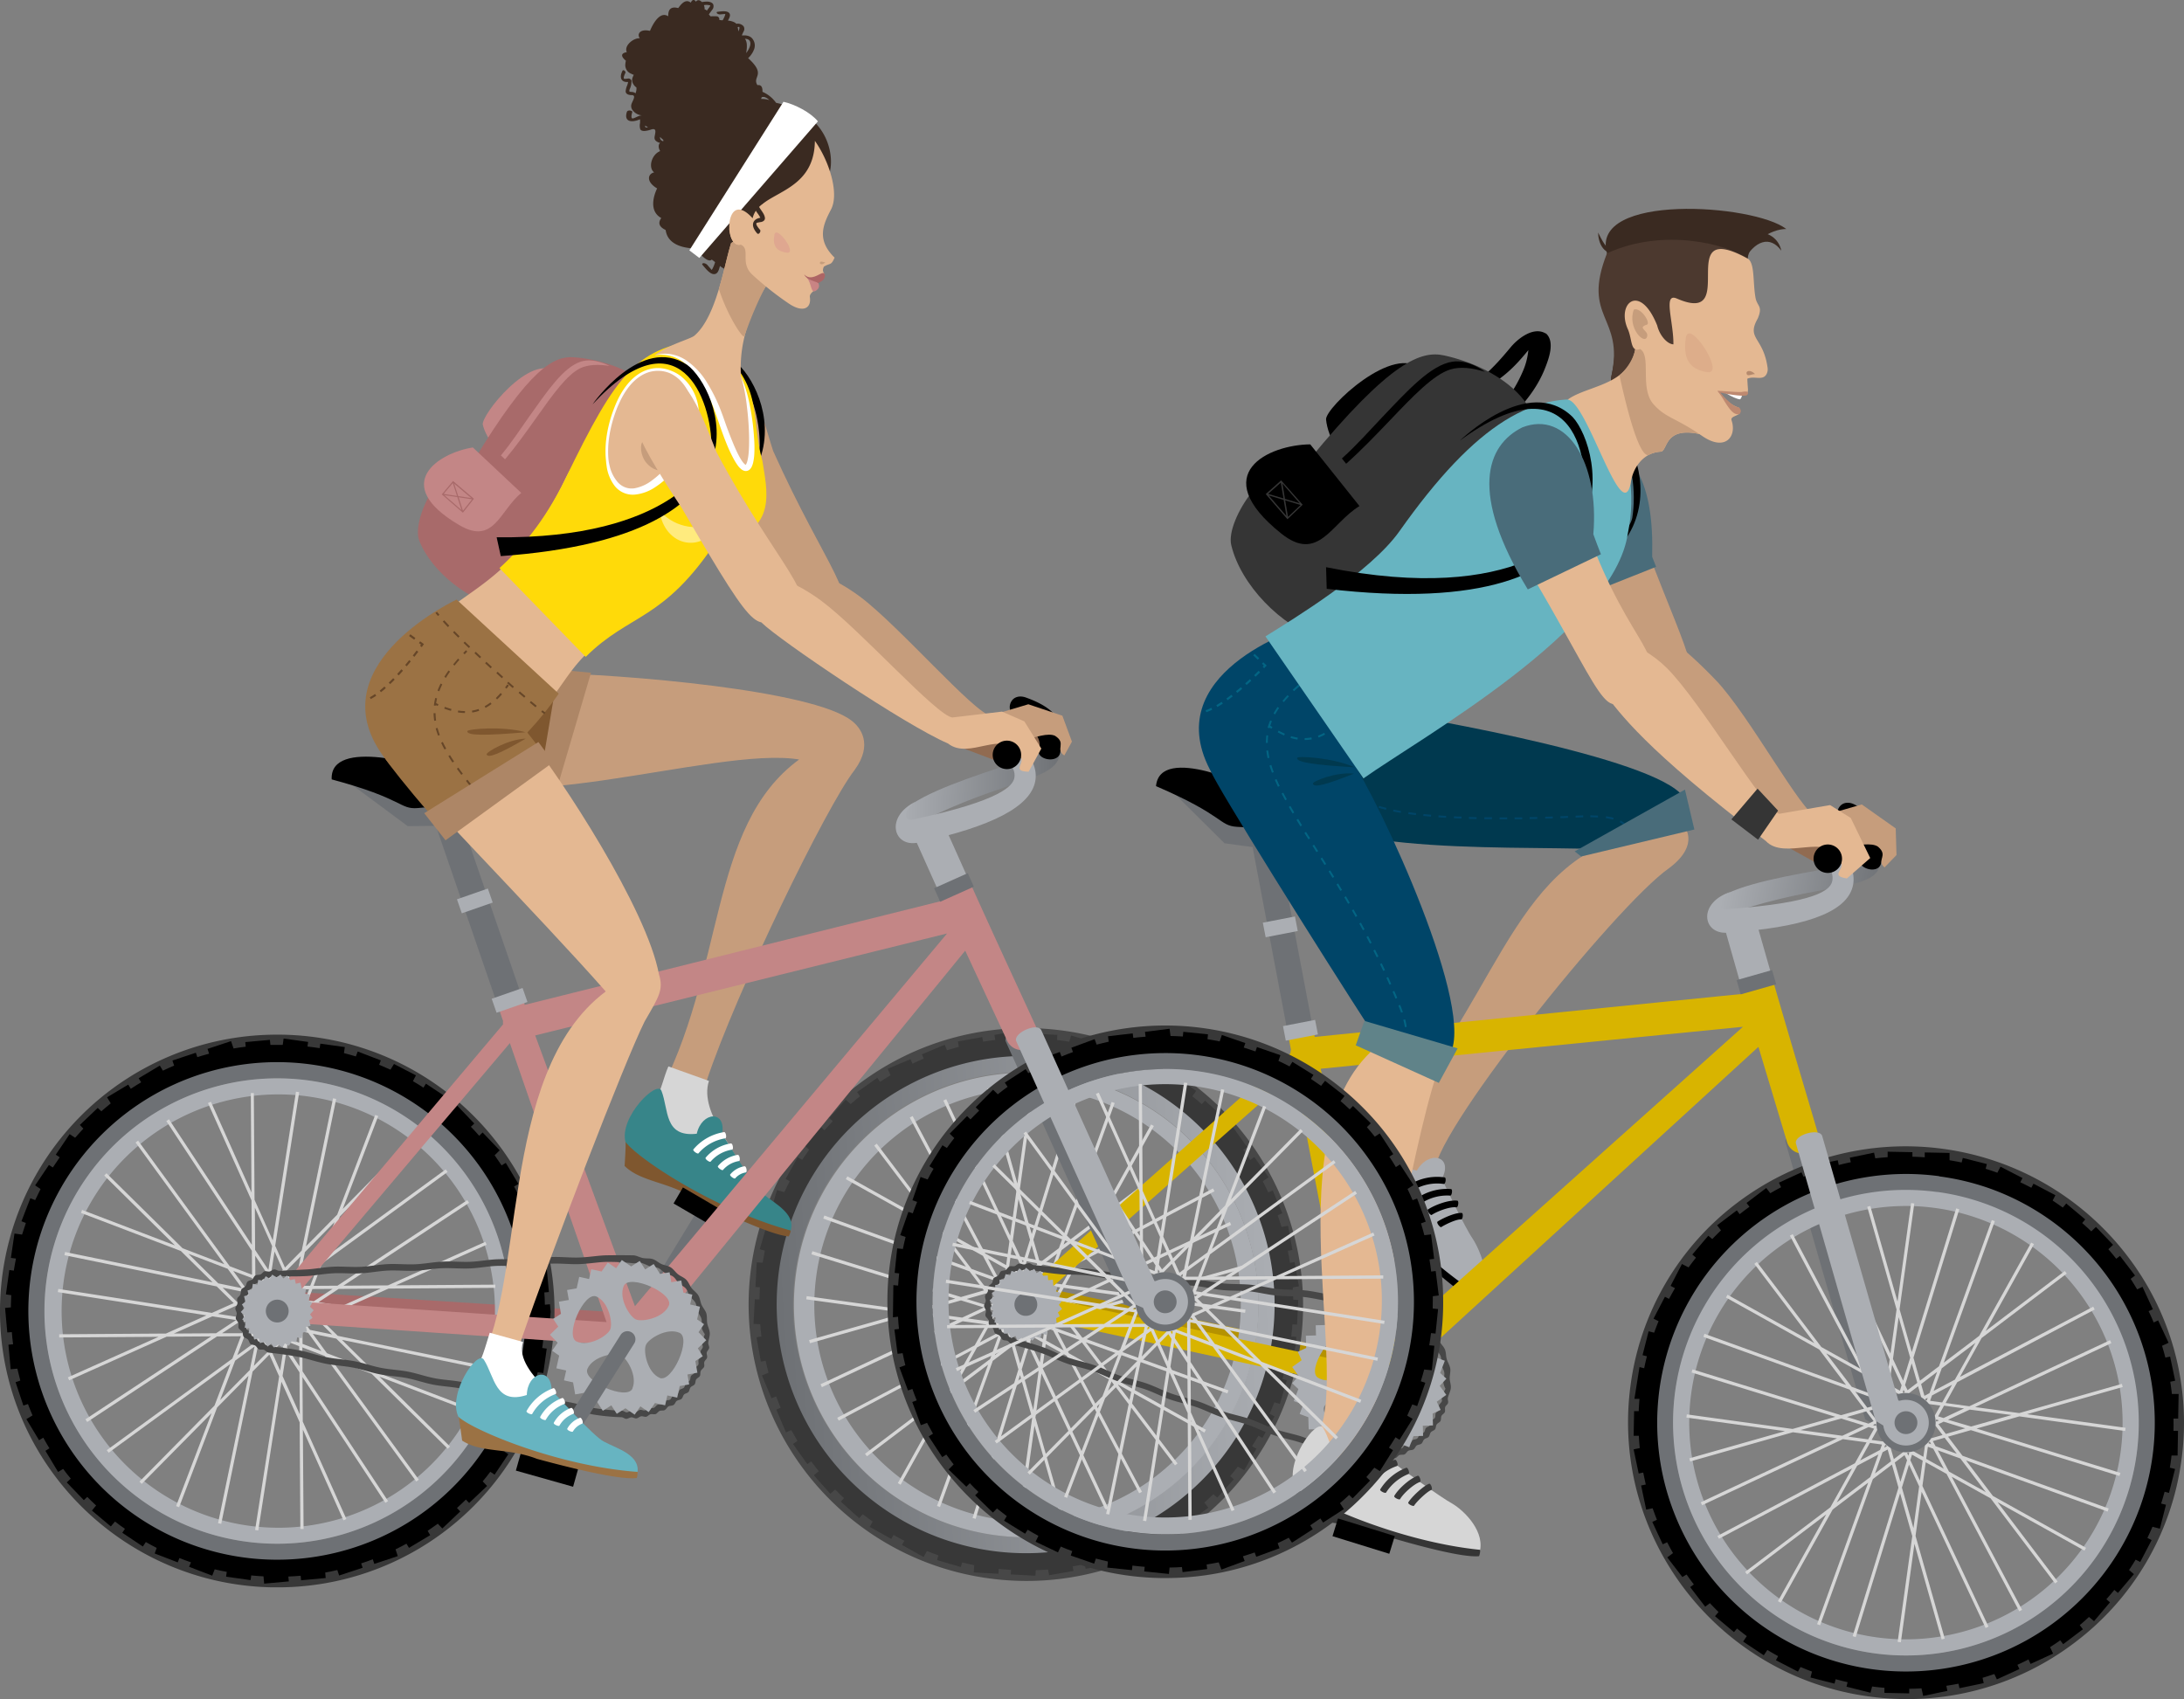 <svg xmlns="http://www.w3.org/2000/svg" xmlns:xlink="http://www.w3.org/1999/xlink" width="861.37" height="670.18" viewBox="0 0 861.37 670.18"><rect x="0" y="0" width="861.37" height="670.18" fill="#808080" stroke="none"/><defs><style>.cls-1{fill:#c69d7c;}.cls-2{fill:#abaeb3;}.cls-3{fill:#00394f;}.cls-4{fill:#004568;}.cls-5{fill:#496c7a;}.cls-6{fill:#6e7175;}.cls-7{fill:#383838;}.cls-8{fill:#d6d6d6;}.cls-9{fill:#b59200;}.cls-10{fill:#474747;}.cls-11{fill:url(#linear-gradient);}.cls-12{fill:#d8b400;}.cls-13{fill:#916b51;}.cls-14{fill:url(#linear-gradient-2);}.cls-15{fill:#353535;}.cls-16{fill:#e4b892;}.cls-17{fill:#036584;}.cls-18{fill:#608389;}.cls-19{fill:#67b4c1;}.cls-20{fill:#3a2a21;}.cls-21{fill:#4c392f;}.cls-22{fill:#fff;}.cls-23{fill:#be8970;}.cls-24{fill:#b58a6d;}.cls-25{fill:#ddad8a;}.cls-26{fill:#7f572f;}.cls-27{fill:#ad8666;}.cls-28{fill:#378589;}.cls-29{fill:#a86a6a;}.cls-30{fill:#c38686;}.cls-31{fill:url(#linear-gradient-3);}.cls-32{fill:#9b7244;}.cls-33{fill:#664628;}.cls-34{fill:#ffda09;}.cls-35{fill:#ffeb7e;}.cls-36{fill:#c98484;}.cls-37{fill:#ad6565;}.cls-38{fill:#dfa790;}</style><linearGradient id="linear-gradient" x1="292.5" y1="144.28" x2="488.73" y2="144.28" gradientTransform="matrix(1, -0.06, -0.06, -1, 23.85, 682.21)" gradientUnits="userSpaceOnUse"><stop offset="0" stop-color="#6e7175"/><stop offset="1" stop-color="#abaeb3"/></linearGradient><linearGradient id="linear-gradient-2" x1="636.39" y1="-12.82" x2="573.53" y2="-12.82" gradientTransform="matrix(0.99, 0.16, 0.16, -0.99, 114.48, 241.45)" xlink:href="#linear-gradient"/><linearGradient id="linear-gradient-3" x1="365.91" y1="273.44" x2="303.05" y2="273.44" gradientTransform="matrix(1, 0.02, 0.02, -1, 46.81, 578.42)" xlink:href="#linear-gradient"/></defs><title>hero-bikers</title><g id="Layer_2" data-name="Layer 2"><g id="Layer_1-2" data-name="Layer 1"><g id="Layer_2-2" data-name="Layer 2"><g id="ëÎÓÈ_8" data-name="ëÎÓÈ 8"><path class="cls-1" d="M644.6,329.4c-49.48,10-55.62,71.46-99.75,114.25-3.28.37-.66,6.57,7.69,22.41,5.75,10.9,9,14.4,21.29,26.42-2.9-7.52-5.55-19-8-29.15-3.2-13.11,71.34-106.23,92.51-120.94C684,323.12,635.4,307.37,644.6,329.4Z"/><path class="cls-2" d="M580.81,488.56c-2.7-3.76-11.53-22.06-12.09-23.68,4.63-9-5.21-11.36-9.91-3.17-13.39-2.51-8.06-12.92-8.68-21.2-.36-4.89-19.75,5.14-20.38,15.7.15.45-1.87,9-1.87,9-.55,3.88,14.26,10.92,22.68,20.76,12.9,12.26,26.53,24.17,32.42,26.41C589.13,506.24,584.05,493.55,580.81,488.56Z"/><path d="M529.75,456.21c.15.45-3.29,9.39-3.29,9.39C531,474,541.63,477,550.05,486.87c12.9,12.26,26.53,24.17,32.42,26.41a7.62,7.62,0,0,0,1.52-2C556.13,493.55,532.11,463.69,529.75,456.21Z"/><path d="M569.44,467a18.23,18.23,0,0,0-12.38,2.66c-.42.28-2.06-1.76-1.47-2.16a20.61,20.61,0,0,1,14.18-3.09C570.49,464.48,570.16,467.07,569.44,467Zm2.83,2a20.86,20.86,0,0,0-12.88,3.28c-.6.4,1.05,2.44,1.46,2.16a18.47,18.47,0,0,1,11.09-2.85C572.66,471.66,573,469.07,572.27,469Zm2.5,4.59c-3.38-.43-9,1.75-11.59,3.47-.59.4,1.05,2.44,1.47,2.16,2-1.35,7.08-3.38,9.79-3,.72,0,1-2.55.33-2.64Zm1.77,4.86c-2.45-.31-7.71,2.14-9.56,3.39-.6.4,1,2.44,1.46,2.16,1.31-.88,6-3.19,7.77-3,.72.12,1-2.47.33-2.56Z"/><path class="cls-3" d="M544.2,280.45c-21-30.82-78.27-23.43-48.58,28.67,16.65,29.2,94,24.24,136,25.85,4.79.18,33.17-16.58,33.17-16.58C669.77,303.26,579.27,286.08,544.2,280.45Z"/><path class="cls-4" d="M530.34,309.59a10.8,10.8,0,0,0,.79,1.2l-.59.46a11.7,11.7,0,0,1-.86-1.3Zm37,12.78,3,.2,0-.75-3-.2Zm8.09-.28-2-.1v.75l2.05.1h.95v-.75Zm-14.07-.26c1,.11,2,.2,3,.29l.07-.75c-1-.08-2-.18-3-.28Zm18,.4V323l3,.08v-.75Zm18,.17v.75h3v-.75Zm-41.93-1.31c1,.14,2,.28,3,.4l.09-.74-3-.4Zm30,1.28v.75h3v-.76c-1.08,0-2.08,0-3.07,0Zm6,.05v.75h3v-.75Zm31.61,0,1.37-.05v-.75l-1.38.05-1.62.07v.75Zm-10.62.39v-.75l-3,.09v.75Zm6-.21v-.75l-3,.11v.75Zm18-.05a24.84,24.84,0,0,0-3-.58l-.1.74a28,28,0,0,1,2.9.57Zm-103.59-9.13a19.28,19.28,0,0,0,2.5,1.74l.38-.64a18.91,18.91,0,0,1-2.41-1.68Zm5.2,3.13c.87.39,1.81.77,2.81,1.13L541,317c-1-.35-1.91-.72-2.76-1.1Zm5.69,2.06c.91.27,1.89.53,2.91.78l.18-.73c-1-.25-2-.51-2.88-.77ZM606.3,323v-.75l-3,.06v.75Zm-56.87-2.94c1,.2,1.94.38,3,.56l.12-.74c-1-.17-2-.36-2.93-.55Zm80.81,2.39v-.75c-.94,0-2-.09-3-.1v.75c1.07,0,2.06.05,3,.11Zm11.34,3.18a7.47,7.47,0,0,0-2.43-2l-.35.67a6.61,6.61,0,0,1,2.19,1.77Z"/><polygon class="cls-5" points="668.26 327.18 623.62 337.83 621.05 335.82 664.54 311.44 668.26 327.18"/><path class="cls-6" d="M540.07,548.2A3.19,3.19,0,0,1,537,545l1.44-59.09a3.17,3.17,0,0,1,6.34.15l-1.43,59.1A3.16,3.16,0,0,1,540.07,548.2Z"/><rect x="541.24" y="473.85" width="7.32" height="23.45" transform="translate(-174.33 609.74) rotate(-51.5)"/><path d="M540.7,542.91a1.75,1.75,0,1,0,1.06,2.24,1.75,1.75,0,0,0-1.06-2.24Z"/><path class="cls-6" d="M704.21,450.51l31.41,109.33,11,6.27a6.53,6.53,0,0,0,8.9-2.44,6.13,6.13,0,0,0,.8-2.35,6.52,6.52,0,0,0-3.23-6.55l-6.37-3.63-30-104.23C715.76,443.45,703.22,447.05,704.21,450.51Z"/><path class="cls-7" d="M860.37,575.83h0a108,108,0,0,0-21.54-80.69A110.07,110.07,0,0,0,685.2,474.4a107.9,107.9,0,0,0-42.12,72.07c-7.89,58.53,32.73,112.68,91,122.22,1,.16,2.06.32,3.09.46a109.22,109.22,0,0,0,81.09-21.25A107.88,107.88,0,0,0,860.37,575.83Zm-45,68.29a104.47,104.47,0,0,1-77.58,20.33c-57.33-7.74-97.7-60.38-90-117.34a103.24,103.24,0,0,1,40.28-68.93,104.5,104.5,0,0,1,77.58-20.34c1,.13,2,.28,3.05.45A104.4,104.4,0,0,1,835.07,498a103.3,103.3,0,0,1,20.6,77.16h0a103.14,103.14,0,0,1-40.29,69Z"/><path d="M856.33,575.27a9.33,9.33,0,0,1,.14-1.17h2.37l.17-9.73h-1.79q.07-2.42,0-4.83h1.85l.18-9.72H856.6c-.18-1.62-.4-3.22-.65-4.81l1.94-.41-2-9.51-1.87.39c-.4-1.56-.84-3.12-1.31-4.66l2.58-1.18-4.12-8.83-1.76.81c-.62-1.49-1.27-3-2-4.44l1.68-.77L845,507.57l-2.11,1q-1.25-2.1-2.56-4.14l1.73-1.32-5.93-7.74-1.49,1.13q-1.5-1.92-3.11-3.76L833.4,491l-6.75-7.05-1.85,1.74c-1.16-1.12-2.36-2.21-3.59-3.29l1.21-1.42-7.49-6.28-1.37,1.61c-1.31-.95-2.65-1.88-4-2.77l1.09-2.11L802,466.89l-.84,1.61c-1.43-.75-2.89-1.48-4.36-2.17l.87-1.67L789,460.18l-1.24,2.38q-2.28-.81-4.62-1.55l.48-1.87-9.49-2.41-.46,1.8c-1.57-.33-3.17-.63-4.77-.89v-2.88l-9.78-.2v1.93c-1.62-.12-3.25-.2-4.86-.24v-1.79l-9.78-.19v2.17c-1.63.11-3.25.26-4.87.44l-.48-2.24-9.56,2,.38,1.78q-2.38.49-4.74,1.11l-.4-1.89-9.57,2,.6,2.76q-2.28.83-4.53,1.75l-.81-1.74-8.88,4.07.84,1.81c-1.44.76-2.85,1.54-4.25,2.36l-1.59-2.06-7.77,5.89L690,476c-1.33.94-2.62,1.92-3.87,2.92L685,477.41l-7.77,5.88,1.53,2c-1.16,1.12-2.31,2.27-3.44,3.43l-1.57-1.31-6.3,7.42,1.45,1.23c-1,1.26-2,2.55-2.92,3.85l-2.61-1.35-4.49,8.63,1.75.91c-.82,1.39-1.61,2.79-2.36,4.22l-1.62-.83-4.5,8.63,2,1c-.62,1.5-1.2,3-1.75,4.54l-2.18-.55-2.4,9.42,1.73.44c-.4,1.55-.76,3.13-1.09,4.71l-1.84-.46-2,12.55h2c-.14,1.62-.24,3.23-.31,4.83h-1.82l-.18,9.73h2.05c.09,1.63.21,3.24.37,4.84l-2.43.52,2,9.51,1.79-.38c.32,1.59.67,3.17,1,4.73l-1.83.38,2,9.52,2.54-.54c.54,1.53,1.1,3.05,1.7,4.55l-1.83.84,4.11,8.83,1.75-.8q1.11,2.16,2.31,4.26l-2.26,1.71,5.95,7.74,1.66-1q1.39,2,2.87,3.91L666.6,626l5.94,7.74,1.85-1.4q1.68,1.78,3.4,3.49l-1.39,1.65,7.48,6.28,1.2-1.41c1.26,1,2.55,2,3.85,3l-1.44,2.14,8.14,5.41,1.42-2.1q2.1,1.26,4.23,2.43l-.85,1.63,8.69,4.49,1-1.84c1.49.63,3,1.25,4.53,1.82l-.6,2.34,9.49,2.41.44-1.74c1.56.42,3.13.81,4.72,1.17l-.45,1.77,9.48,2.4.63-2.47c1.63.21,3.24.39,4.86.52v2l9.78.2v-1.83c1.62,0,3.24-.07,4.84-.16l.65,3,9.56-2-.42-2c1.61-.25,3.21-.52,4.8-.83l.38,1.78,9.56-2-.45-2.1c1.56-.46,3.12-1,4.65-1.5l1,2.11,8.88-4.06-.78-1.68c1.47-.67,2.93-1.38,4.37-2.11l.82,1.76,8.88-4.07-1.19-2.55c1.37-.87,2.71-1.76,4-2.69l1.17,1.53,7.78-5.89L820.25,641c1.24-1,2.46-2.12,3.64-3.23l2,1.67,6.3-7.43-1.44-1.21c1.07-1.21,2.12-2.43,3.14-3.68l1.43,1.19,6.3-7.42-1.93-1.62q1.35-2,2.61-4.1l1.81.93,4.49-8.63-1.66-.86c.69-1.45,1.36-2.91,2-4.4l2.91.75,2.41-9.43-1.91-.48c.49-1.54.94-3.08,1.37-4.65l1.73.45,2.4-9.43-2.06-.52C856,577.7,856.16,576.49,856.33,575.27Zm-12.09-1.63c-6.83,50.7-53.89,86.35-104.9,79.46s-87-53.74-80.12-104.45,53.88-86.35,104.89-79.47S851.07,522.93,844.24,573.64Z"/><path class="cls-6" d="M764.83,463.93a98.15,98.15,0,0,0-107.8,123,100.19,100.19,0,0,0,6.74,17.73,98.06,98.06,0,0,0,147.42,34.53,98.1,98.1,0,0,0-27-170.62A99.22,99.22,0,0,0,764.83,464Zm-104.05,85a91.76,91.76,0,0,1,182,23.46c0,.36-.09.72-.15,1.07h0a91.76,91.76,0,1,1-181.87-24.57Z"/><path class="cls-2" d="M764,470.17a91.8,91.8,0,0,0-85.31,146.68,93.56,93.56,0,0,0,12,12.92A91.82,91.82,0,0,0,840.3,537a90.63,90.63,0,0,0-6.3-16.59,91.7,91.7,0,0,0-70-50.28Zm-97,79.56a85.46,85.46,0,0,1,169.39,22.84h0A85.46,85.46,0,1,1,667,549.73Z"/><path class="cls-8" d="M777.32,564.1l58.59,18.08.38-1.22-56.73-17.49,16.89-4.8,41.71,5.76.18-1.26-38.86-5.37,37.73-10.72-.35-1.23-40.5,11.52L779,555l53.73-25.23-.54-1.15-55.5,26.06-9.33-1.29,4.58-8.22,54.21-28.66-.59-1.12L773,543.1l8.55-15.34,33.57-25.42-.77-1L783.13,525l19.09-34.27-1.11-.61-20.5,36.78-14,10.61,20.15-55.84-1.19-.44L764.75,538.9l-7.51,5.69-2.58-9.07L772.74,477l-1.21-.37L754,533.3l-4.81-16.88L755,474.7l-1.25-.17-5.37,38.85-10.73-37.72-1.22.34L748,516.5l-2.4,17.4-25.23-53.73-1.15.53,26.06,55.51-1.29,9.33L735.71,541l-28.66-54.21-1.12.59,27.74,52.48-15.34-8.55-25.42-33.57-1,.77,23.68,31.27-34.26-19.09-.61,1.1,36.78,20.5,10.6,14-55.86-20.19-.43,1.2,57.68,20.82,5.68,7.51-9.06,2.57-58.59-18.07-.37,1.22,56.72,17.49L707,563.63l-41.71-5.75-.17,1.25L704,564.49l-37.73,10.73.35,1.23,40.5-11.52,17.4,2.4-53.74,25.23.54,1.15,55.5-26.06,9.34,1.28-4.59,8.23-54.21,28.66.59,1.12,52.49-27.74-8.55,15.34L688.27,620l.77,1,31.26-23.7-19.09,34.26,1.11.62,20.5-36.78,14-10.6-20.16,55.83,1.19.43,20.82-57.67,7.51-5.69,2.58,9.06-18.07,58.6,1.21.37L749.4,589l4.8,16.89-5.76,41.72,1.26.17,5.36-38.85,10.73,37.73,1.22-.35-11.52-40.51,2.41-17.39,25.23,53.74,1.14-.55-26.06-55.5,1.29-9.33,8.23,4.59,28.66,54.2,1.12-.59-27.75-52.48L785.1,591l25.43,33.56,1-.76-23.68-31.27,34.26,19.09.62-1.1L786,590.05l-10.6-14,55.84,20.16.43-1.2L774,574.19l-5.69-7.51Zm-9.88,1.5-2.92-3.85,2.05-1,8.52,2.63Zm-6.59-1.4-.81-.11-.09-.19.19-.09Zm-2.54-.93v.09l-.1.06,1.44,2.71-.24,1.74-1.69.48-2.89-1v.1h-.1l-.91,2.94-1.4,1-1.53-.85-1.3-2.78h-.1v-.09l-2.71,1.43-1.74-.24-.48-1.69,1-2.88h-.1v-.1l-2.93-.91-1.06-1.4.85-1.53L745.1,559V559l.1-.05-1.43-2.71.24-1.74,1.68-.48,2.89,1v-.1h.1l.9-2.93,1.4-1.06,1.54.86,1.3,2.77h.1v.09l2.71-1.44,1.74.25.48,1.68-1,2.89H758v.1l2.94.91,1.06,1.39-.86,1.54ZM756,569.76l-.49-.64.06-.2.2.07Zm-7.25-.28.19-.1.1.2-.4.7Zm-5-4.52.21.06-.07.21-.78.22Zm-1.15-6.86.8.1.1.2-.19.09Zm4.83-5.57.49.65-.07.21-.2-.08Zm7.24.29-.19.1-.09-.2.39-.71Zm5,4.52-.21-.06.07-.21.78-.22Zm3.76,3,.23-.43,1.09.33-1,.49ZM761.64,558l-1-1.26-.43-1.53.51-1.41,4.55.63-2.24,4Zm-2.21-5.67-.13-.47,1-.53-.39,1.07Zm-3-.41-1.58-.21-1.38-.77-.64-1.36,3.67-2.78,1.25,4.42Zm-5.58-2.44-.42-.24.33-1.08.49,1Zm-2.38,1.8-1.26,1-1.53.44-1.41-.51.63-4.56,4,2.24Zm-5.67,2.21-.47.14-.53-1,1.07.39Zm-.41,3-.21,1.57-.78,1.39-1.36.63-2.77-3.66,4.42-1.26ZM740,562l-.24.43-1.08-.34,1-.48Zm1.8,2.38,1,1.27.43,1.52-.51,1.42-4.55-.63,2.24-4ZM744,570l.14.48-1,.52.39-1.06Zm3,.42,1.57.21,1.39.77.63,1.36-3.66,2.78-1.26-4.42Zm5.57,2.44.42.24-.33,1.08-.48-1ZM755,571l1.27-1,1.52-.44,1.42.51-.63,4.56-4-2.24Zm5.67-2.21.47-.13.53,1-1.07-.38Zm.41-3,.22-1.58L762,563l1.36-.64,2.78,3.67-4.43,1.26Zm32.33-7.66-16,4.54L768.28,560l8.58-4Zm-18.78-2.6-8.08,3.79-2.15-.66,2.34-4.22ZM766,553.18l-4.77-.66.77-2.13,7.88-4.17Zm13.11-23.52L771,544.19l-8.38,4.43,3.21-8.92ZM764,541.11l-3,8.39-2,1.06-1.32-4.64Zm-7.81,4.32-3.84,2.91-1-2.05,2.63-8.52Zm-7.36-25.89,4.55,16-2.79,9.06-4-8.58Zm-2.59,18.78,3.76,8.07-.67,2.16-4.21-2.35Zm-2.46,8.57-.67,4.77L741,550.9l-4.2-7.91Zm-23.52-13.1,14.53,8.09,4.43,8.38L730.3,547Zm11.45,15.11,8.39,3,1,2-4.64,1.33Zm4.31,7.8,2.92,3.84-2,1-8.52-2.63Zm-25.89,7.37,16-4.55,9.06,2.79-8.58,4Zm18.78,2.58,8.08-3.78,2.16.66-2.35,4.21Zm8.58,2.47,4.77.66-.77,2.13-7.88,4.16Zm-13.1,23.51,8.09-14.52,8.37-4.43-3.21,8.91Zm15.1-11.44,3-8.39,2-1.06,1.32,4.64Zm7.81-4.32,3.84-2.91,1,2-2.62,8.52Zm7.36,25.89-4.55-16,2.8-9.06,4,8.58ZM757.22,584l-3.79-8.07.67-2.16,4.21,2.35Zm2.47-8.57.66-4.78,2.13.77,4.16,7.89Zm23.51,13.1-14.52-8.09-4.43-8.38,8.91,3.22Zm-11.44-15.11-8.39-3-1.06-2,4.64-1.32Z"/><path class="cls-6" d="M763.31,562.71a11.69,11.69,0,1,1-10-13.15h0A11.7,11.7,0,0,1,763.31,562.71Z"/><rect class="cls-9" x="468.53" y="457.02" width="6.45" height="133.68" transform="translate(-138.06 877.56) rotate(-78.11)"/><path class="cls-10" d="M513,529.21A109.36,109.36,0,0,0,296.24,500h0c-7.89,58.46,32.63,112.6,90.76,122.11,1,.17,2,.32,3.06.46h0A109.13,109.13,0,0,0,513,529.26ZM468.09,597.5a104.08,104.08,0,0,1-77.38,20.36c-1-.14-1.95-.28-2.92-.44-55.6-9.1-94.36-60.89-86.82-116.84A104.4,104.4,0,0,1,418.5,411.23h.06q1.5.21,3,.45A104.17,104.17,0,0,1,468.07,597.5Z"/><path class="cls-7" d="M301,496.89c-.07.39-.12.78-.18,1.16l-2.36-.12-.51,9.71,1.79.09c-.11,1.62-.17,3.23-.2,4.84l-1.84-.1-.51,9.71,2.64.14c.12,1.62.28,3.22.48,4.82l-1.94.35,1.71,9.58,1.88-.34c.34,1.58.73,3.15,1.15,4.71l-2.61,1.09,3.79,9,1.79-.76q.87,2.28,1.8,4.5l-1.7.72,3.79,9,2.14-.9c.77,1.43,1.58,2.84,2.41,4.22l-1.77,1.26,5.65,7.93,1.52-1.07c1,1.3,1.95,2.59,3,3.85L321,581.92l6.49,7.27,1.91-1.68q1.68,1.74,3.47,3.41l-1.26,1.38,7.25,6.52,1.42-1.56c1.28,1,2.59,2,3.91,2.9L343,602.24l8.51,4.76.89-1.59q2.1,1.23,4.26,2.32l-.92,1.64,8.51,4.77,1.32-2.34q2.25.9,4.55,1.71l-.54,1.85,9.37,2.72.52-1.79c1.57.39,3.15.74,4.74,1.06l-.15,2.87,9.74.52.1-1.92c1.62.17,3.23.3,4.84.4l-.09,1.78,9.74.52.12-2.17q2.44-.08,4.86-.27l.41,2.24,9.6-1.69-.32-1.8c1.6-.27,3.19-.59,4.76-.94l.34,1.89,9.6-1.69-.49-2.78q2.31-.75,4.58-1.6l.74,1.77,9-3.77-.78-1.84q2.19-1.07,4.32-2.22l1.51,2.11,7.95-5.63-1.1-1.53q2-1.35,4-2.79l1.08,1.53,8-5.63L475,592.66c1.2-1.08,2.39-2.18,3.55-3.31l1.52,1.37,6.54-7.22-1.42-1.27c1-1.23,2.06-2.48,3-3.75l2.55,1.43,4.78-8.48-1.71-1c.86-1.37,1.7-2.75,2.5-4.15l1.58.89,4.78-8.48-1.94-1.08q1-2.22,1.89-4.48l2.16.62,2.72-9.33-1.72-.5c.46-1.55.87-3.1,1.25-4.67l1.82.52,2.25-9.47.16-3-2-.11c.19-1.6.35-3.21.47-4.81l1.81.09.51-9.71-2-.11c0-1.62-.09-3.24-.19-4.85l2.43-.43-1.71-9.57-1.81.32c-.25-1.6-.55-3.19-.87-4.76l1.83-.33L508,483.5l-2.55.44c-.48-1.54-1-3.08-1.54-4.6l1.85-.78-3.79-9-1.77.74c-.69-1.46-1.4-2.9-2.16-4.33l2.31-1.63-5.65-7.94-1.6,1.13c-.88-1.35-1.78-2.69-2.73-4l1.52-1.07-5.66-7.93-1.9,1.34q-1.59-1.85-3.27-3.6l1.45-1.6-7.24-6.53L474,435.52c-1.22-1.06-2.46-2.1-3.74-3.12l1.51-2.1-7.93-5.68-1.48,2.06c-1.33-.88-2.71-1.73-4.14-2.57l.91-1.61-8.51-4.76-1,1.81c-1.47-.69-2.95-1.35-4.46-2l.68-2.32-9.37-2.72-.5,1.72c-1.54-.47-3.1-.91-4.67-1.32l.51-1.75-9.37-2.72-.72,2.45c-1.61-.27-3.21-.5-4.82-.69l.11-2-9.75-.52-.09,1.82h-4.84l-.54-3-9.6,1.7.35,2c-1.61.18-3.22.41-4.81.67l-.32-1.8-9.61,1.7.38,2.12c-1.56.42-3.12.86-4.68,1.34l-.91-2.14-9,3.77.72,1.7c-1.49.62-3,1.28-4.43,2l-.76-1.78-9,3.77,1.1,2.59q-2.1,1.23-4.12,2.55L346,425.13l-7.95,5.63,1.16,1.64c-1.26,1-2.51,2-3.73,3.1l-1.92-1.73L327.05,441l1.39,1.26c-1.11,1.16-2.2,2.36-3.26,3.57l-1.38-1.25-6.54,7.22,1.87,1.68q-1.41,2-2.74,4l-1.77-1L309.84,465l1.63.91c-.74,1.42-1.46,2.87-2.14,4.32l-2.88-.83-2.72,9.34,1.89.54c-.54,1.52-1,3.06-1.52,4.6l-1.72-.5-2.72,9.34,2,.59C301.46,494.47,301.23,495.67,301,496.89Zm84.53,108.46c-50.23-10.53-82.53-59.85-72-109.92s59.95-82.23,110.2-71.69,82.57,59.85,72.05,109.92-60,82.23-110.2,71.69Z"/><path class="cls-11" d="M501.83,527.66a98.22,98.22,0,0,0-47.3-97.58A97.35,97.35,0,0,0,437,422a99.28,99.28,0,0,0-39.17-5.28A98,98,0,0,0,354.68,599a96.78,96.78,0,0,0,17.49,8.13,98.63,98.63,0,0,0,39.18,5.28,96.25,96.25,0,0,0,19-3.2,98,98,0,0,0,71.46-81.57Zm-85-104A91.75,91.75,0,1,1,392.3,605.52h0a91.75,91.75,0,0,1,24.53-181.86Z"/><path class="cls-2" d="M495.59,526.82a91.63,91.63,0,1,0-11.93,34.5,91.45,91.45,0,0,0,11.93-34.5Zm-79.56-97A85.46,85.46,0,0,1,393.18,599.2h0A85.46,85.46,0,0,1,416,429.86Z"/><path class="cls-8" d="M430.21,517.5l58.59,18.07.38-1.21-56.73-17.49,16.89-4.8,41.71,5.75.18-1.25-38.86-5.37,37.73-10.73-.35-1.21-40.5,11.51-17.39-2.4,53.73-25.23-.54-1.15-55.5,26.06-9.33-1.29,4.58-8.22L479,469.88l-.59-1.12L425.92,496.5l8.55-15.34L468,455.73l-.77-1L436,478.4l19.09-34.26-1.11-.61-20.5,36.78-14,10.6,20.15-55.84-1.19-.43-20.82,57.68L410.14,498l-2.58-9,18.07-58.59-1.21-.38-17.49,56.73-4.81-16.89,5.76-41.71-1.26-.17-5.36,38.85L390.53,429.1l-1.22.35L400.83,470l-2.4,17.4L373.2,433.56l-1.15.54,26.06,55.5L396.82,499l-8.23-4.59-28.65-54.2-1.13.59,27.75,52.48-15.34-8.54L345.8,451.1l-1,.77,23.68,31.27L334.21,464l-.62,1.11,36.79,20.5,10.6,14-55.85-20.16-.43,1.2,57.68,20.81,5.68,7.51L379,511.59l-58.59-18.07-.38,1.22,56.73,17.49L359.87,517l-41.71-5.76-.18,1.26,38.86,5.36-37.73,10.73.35,1.22L360,518.32l17.39,2.41L323.62,546l.54,1.15,55.5-26,9.34,1.28-4.59,8.23L330.2,559.22l.6,1.12,52.48-27.74L374.73,548l-33.57,25.42.77,1,31.26-23.68L354.1,585l1.11.62,20.5-36.79,14-10.59L369.55,594l1.19.43,20.82-57.67,7.51-5.69,2.58,9.06-18.07,58.6,1.21.37,17.5-56.73,4.8,16.89L401.33,601l1.26.17L408,562.32,418.73,600l1.22-.34-11.57-40.51,2.4-17.39L436,595.53l1.15-.53-26-55.51,1.29-9.33,8.23,4.58L449.28,589l1.12-.59-27.74-52.48,15.34,8.5L463.42,578l1-.77L440.75,546,475,565.05l.62-1.11-36.79-20.49-10.6-14,55.84,20.16.43-1.2-57.66-20.82-5.69-7.51ZM420.33,519l-2.92-3.84,2-1,8.52,2.63Zm-6.59-1.39-.81-.11-.1-.19.2-.09Zm-2.55-.93.05.1h-.1l1.44,2.72-.24,1.73-1.69.48-2.89-1v.11h-.11l-.9,2.94-1.4,1-1.53-.85-1.3-2.78-.1,0-.05-.09-2.71,1.42-1.74-.23-.48-1.69,1-2.89h-.1v-.1l-2.93-.91-1.06-1.4.85-1.53,2.78-1.31v-.09l.09-.05-1.44-2.71.24-1.74,1.69-.48,2.89,1v-.1h.1l.9-2.93,1.4-1.06,1.53.85,1.31,2.78h.09l.05.09,2.72-1.43,1.74.24.48,1.69-1,2.88h.1v.1l2.93.9,1.06,1.4-.85,1.53Zm-2.29,6.49-.49-.65.07-.2.2.08Zm-7.24-.28.19-.1.1.19-.4.71Zm-5-4.53.2.07-.07.21-.78.21Zm-1.17-6.86.81.11.1.19-.2.1Zm4.84-5.56.49.64-.07.21-.2-.07Zm7.24.29-.19.1-.09-.2.39-.7Zm5,4.52-.21-.06.08-.21.77-.22Zm3.75,3,.24-.43,1.09.33-1,.49Zm-1.8-2.39-1-1.26-.43-1.53.51-1.41,4.55.63-2.24,4Zm-2.21-5.67-.13-.47,1-.53-.39,1.07Zm-3-.41-1.56-.21-1.39-.78-.64-1.35,3.67-2.78,1.26,4.42Zm-5.56-2.44-.43-.24.33-1.09.49,1Zm-2.39,1.8-1.26,1-1.53.44-1.41-.52.63-4.55,4,2.24Zm-5.67,2.21-.47.14-.53-1,1.07.39Zm-.41,3-.22,1.58-.77,1.39-1.36.63-2.77-3.66,4.42-1.26Zm-2.44,5.58-.24.42-1.09-.33,1-.48Zm1.8,2.38,1,1.27.43,1.52-.51,1.42-4.55-.63,2.24-4Zm2.21,5.67.14.48-1,.52.39-1.06Zm3,.41,1.57.22,1.38.77.64,1.36L399.79,529l-1.26-4.43Zm5.57,2.45.42.23-.33,1.09-.48-1Zm2.38-1.81,1.27-1,1.53-.43,1.41.51-.63,4.56-4-2.24Zm5.67-2.21.47-.13.53,1-1.06-.37Zm.41-3,.22-1.58.77-1.38,1.36-.64,2.78,3.67-4.43,1.25Zm32.32-7.67-16,4.55-9.06-2.8,8.58-4Zm-18.77-2.59-8.07,3.79-2.16-.67,2.34-4.21Zm-8.57-2.46-4.78-.66.77-2.13,7.88-4.17ZM432,483.06l-8.1,14.53-8.4,4.4,3.21-8.91Zm-15.11,11.45-3,8.39-2,1.06-1.32-4.65Zm-7.81,4.32-3.84,2.91-1-2.05,2.63-8.52ZM401.69,473l4.55,16-2.79,9-4-8.58Zm-2.59,18.77,3.79,8.08-.67,2.16L398,499.6Zm-2.47,8.58-.66,4.77-2.12-.77-4.17-7.88Zm-23.5-13.1,14.52,8.09,4.43,8.37-8.92-3.21Zm11.44,15.11,8.39,3,1.05,2-4.64,1.32Zm4.32,7.8L391.8,514l-2.05,1-8.52-2.64ZM363,517.46l16-4.54,9.06,2.79-8.58,4Zm18.77,2.59,8.08-3.79,2.16.67-2.35,4.21Zm8.57,2.47,4.78.66-.77,2.13-7.88,4.17ZM377.24,546l8.1-14.52,8.38-4.43-3.22,9Zm15.11-11.45,3-8.38,2-1.06,1.32,4.64Zm7.81-4.32,3.84-2.91,1,2-2.62,8.52Zm7.36,25.9-4.55-16,2.8-9,4,8.58Zm2.59-18.78-3.79-8.07.67-2.16,4.21,2.35Zm2.47-8.57.66-4.78,2.12.77,4.17,7.88Zm23.51,13.1-14.52-8.09-4.43-8.38,8.91,3.22Zm-11.45-15.11-8.39-3-1.05-2,4.64-1.32Z"/><path class="cls-12" d="M686.66,392.09,518.5,409l-.33-5L508,408l1.16,6.1a7.64,7.64,0,0,0-.22,1.34l-107.7,95.69-.05.05-.2.19-.12.12-.16.2-.12.15-.13.2-.11.16-.1.2-.1.2-.08.18L400,513l-.06.18a1.36,1.36,0,0,1-.07.25.08.08,0,0,1,0,.07v1.86a1.94,1.94,0,0,1,.05.2l.06.21c0,.08,0,.15.08.21s.05.13.07.19l.1.21.09.18.11.2.12.18.12.17c0,.07.11.13.16.19l.07.09.05.05.19.19.12.12.2.17.15.11a1.13,1.13,0,0,0,.2.13l.17.11a.87.87,0,0,0,.19.1l.2.1.18.08.23.09.18.05.25.07h.07l127.82,27.53a8.25,8.25,0,0,0,10.6,4.86,8,8,0,0,0,2.7-1.66L693.52,412.92l11.26,37.45a6.35,6.35,0,0,0,7.84,4.38h0c2.64-.76,5.59-4.25,4.46-7.3-.09-.72-11.52-38.74-18-61.38C695.65,374,686.66,392.09,686.66,392.09ZM532.51,537.53,410.73,511.46l99.85-88.36Zm12-4.61L520.88,421.55,687.42,405Z"/><path class="cls-2" d="M693,364.68a6.35,6.35,0,0,0-12.21,3.47l5.8,20.4,12.51-2.48C695.65,374,693,364.68,693,364.68Z"/><path class="cls-6" d="M498.19,329.07a5.1,5.1,0,0,0-4,5.94L508,408l10-1.41-13.91-73.46A5.09,5.09,0,0,0,498.19,329.07Z"/><path class="cls-13" d="M731.83,329.87c-4.32-6.82-12,4.16-12,4.16l15.48,4.87,7.94-2.35C739.4,331.81,736.69,335.79,731.83,329.87Z"/><path class="cls-14" d="M734.37,339.44c-.45,3-80,9.26-54.21,25.47,1.72,1.08,7.51-6.38,9.45-7,32.88-9.89,50.46-6.91,52-17.42C742.62,334.05,734.85,336.27,734.37,339.44Z"/><path d="M725.49,318.25a4.45,4.45,0,0,0,.82,6.11c7.4,5.68,9,10.69,7.35,14.11-1.86,3.75,7,6.82,8.22,2.1,2-7.53,5.23-15-10.43-23.22C729.36,316.25,726.91,316.32,725.49,318.25Z"/><path class="cls-2" d="M720.22,340c2.38,3.23,3,6,2.27,8.05-1,2.9-5.82,8.1-41.48,10.53-5.59.38-2.63-5,1.86-6.9-13.43,4.2-11.48,16.88-1.68,16.21,29.87-2,46-7.7,49.25-17.31,1.53-4.49.22-9.41-3.89-14.67C725,333.91,719.12,338.52,720.22,340Z"/><path class="cls-2" d="M708.34,451.1l31.41,109.32,10,6.11a6.52,6.52,0,0,0,6.47-11.33,43.42,43.42,0,0,1-7.52-2.82c-1.4-4.85-30-104.22-30-104.22C717.75,444.7,707.35,447.64,708.34,451.1Z"/><path class="cls-2" d="M752.92,552.24a9,9,0,1,0,7.71,10.13v0A9,9,0,0,0,752.92,552.24Z"/><path class="cls-6" d="M756.17,561.75a4.5,4.5,0,1,1-3.85-5.06h0A4.5,4.5,0,0,1,756.17,561.75Z"/><polygon class="cls-6" points="462.44 312.26 482.96 332.63 505.13 335.62 525.74 325.24 462.44 312.26"/><path d="M544.37,330.24c-12.1-2.58-39.3-3-56.53-4.11-7.21-.48-4.8-4.41-31.91-16.05,1.55-16.7,37.81.17,42.09,2.85C531.35,315.32,545.72,320.24,544.37,330.24Z"/><path class="cls-6" d="M407.4,501.1V501h0v.1Z"/><path class="cls-6" d="M401.48,528.26v.13h0l.08-.25Z"/><path class="cls-6" d="M401.46,528.16v0l.09-.32S401.5,528,401.46,528.16Z"/><path class="cls-6" d="M407.4,501.13h0v.32A.58.58,0,0,1,407.4,501.13Z"/><path class="cls-6" d="M401.61,527.85s-.05.15-.09.29V528A.61.61,0,0,0,401.61,527.85Z"/><path class="cls-6" d="M407.33,501.51v0Z"/><path class="cls-10" d="M571.11,553.36c.18-.61-.22-1.37-.08-2,.29-1.28,1-2.47,1.17-3.75s-.4-2.61-.44-3.89.41-2.65.22-3.92-1-2.43-1.37-3.67-.24-2.66-.73-3.85-1.57-2.11-2.21-3.24-.86-2.52-1.63-3.56-2-1.68-2.92-2.63-1.43-2.24-2.43-3.07-2.36-1.14-3.45-1.85-1.92-1.84-3.09-2.41-2.57-.54-3.8-1-2.3-1.32-3.58-1.61h0s-5.34-.87-10.65-1.52c-3.08-.37-6.74-.23-10.74-.67-3.31-.37-6.83-1.33-10.62-1.73-3.42-.37-7.06-.18-10.75-.56-3.48-.37-7-1.3-10.63-1.67s-7.16-.16-10.75-.52-7.11-1.25-10.63-1.6-7.24-.15-10.76-.49-7.17-1.28-10.65-1.62c-3.7-.36-7.34-.14-10.76-.47-3.8-.37-7.33-1.28-10.64-1.59-4-.39-7.7-.17-10.76-.46l-10.71-1c-.64-.11-1.23-.76-1.86-.8s-1.3.51-1.94.54-1.35-.46-2-.35-1.14.8-1.75,1-1.42-.14-2,.11-.92,1-1.48,1.37-1.41.2-1.92.59-.65,1.23-1.12,1.68-1.32.53-1.73,1-.33,1.34-.68,1.89-1.16.82-1.44,1.41,0,1.39-.22,2-.93,1.07-1.07,1.71.32,1.37.25,2-.65,1.27-.64,1.91.63,1.26.72,1.89-.34,1.4-.18,2,.91,1.06,1.15,1.66,0,1.43.32,2,1.13.82,1.5,1.34.35,1.39.78,1.87,1.29.52,1.79.95.65,1.26,1.19,1.63,1.38.2,2,.5.93,1.07,1.54,1.31,6.41,1.59,12.07,3.59c2.9,1,6.14,2.76,10,4.1,3.13,1.1,6.72,1.76,10.33,3,3.24,1.14,6.45,2.86,10,4.09,3.3,1.15,6.88,1.81,10.34,3s6.55,2.89,10,4.07,7,1.82,10.35,3,6.63,2.89,10,4,7.05,1.83,10.36,3c3.52,1.21,6.74,2.91,10,4,3.61,1.22,7.21,1.84,10.37,2.89,3.82,1.28,7.08,3,10,3.9A82.76,82.76,0,0,0,533,575.47c.64.14,1.17.82,1.81.92s1.37-.38,2-.31,1.27.67,1.92.69,1.31-.53,2-.55,1.33.52,2,.47,1.23-.69,1.87-.79,1.39.35,2,.22,1.14-.83,1.77-1,1.41.18,2,0,1-1,1.63-1.21,1.43,0,2-.28.9-1.08,1.47-1.4,1.42-.17,2-.52.75-1.18,1.27-1.55,1.38-.33,1.87-.73.62-1.26,1.09-1.7,1.32-.48,1.77-1,.45-1.32.87-1.81,1.25-.64,1.64-1.16.29-1.36.64-1.9,1.17-.79,1.49-1.35.12-1.39.4-2,1.07-.92,1.32-1.52-.05-1.39.16-2S570.94,554,571.11,553.36Zm-2.56-2.55c-.13.58.28,1.29.12,1.86s-.88,1-1.08,1.52.12,1.32-.1,1.86-1,.85-1.25,1.38,0,1.32-.34,1.84-1.08.72-1.41,1.21-.2,1.31-.55,1.78-1.17.59-1.55,1-.35,1.27-.76,1.7-1.23.43-1.67.84-.5,1.21-1,1.59-1.27.29-1.75.63-.65,1.15-1.15,1.47-1.31.15-1.84.44-.8,1.07-1.33,1.33-1.33,0-1.88.22-.92,1-1.49,1.16-1.31-.17-1.89,0-1,.85-1.62,1-1.27-.34-1.87-.25-1.12.72-1.72.77-1.23-.49-1.83-.47-1.2.57-1.8.55-1.16-.63-1.76-.69-1.27.43-1.86.33-1.08-.76-1.67-.89a83.17,83.17,0,0,1-10.41-2.55c-2.94-1-6.2-2.62-10-3.9-3.15-1-6.75-1.66-10.35-2.89-3.24-1.1-6.46-2.79-10-4-3.29-1.13-6.87-1.76-10.32-2.95s-6.55-2.85-10-4-7-1.82-10.33-3-6.62-2.9-10-4.06-7-1.86-10.31-3c-3.51-1.22-6.71-3-9.94-4.08-3.61-1.26-7.19-1.92-10.32-3-3.82-1.34-7-3.07-9.93-4.09a96.37,96.37,0,0,0-10.3-3h0l0-.13c0-.16,0,.13,0,.13h-.06c-.53-.13-.89-.84-1.39-1s-1.25.1-1.73-.14-.67-1-1.12-1.33-1.24-.19-1.65-.54-.41-1.15-.78-1.55-1.15-.48-1.47-.92-.13-1.21-.39-1.69-1-.73-1.21-1.24.16-1.21,0-1.74-.8-1-.88-1.49.45-1.13.44-1.68-.56-1.11-.5-1.66.69-1,.81-1.53-.27-1.22-.1-1.73.92-.81,1.15-1.3,0-1.25.32-1.7,1.07-.57,1.42-1,.31-1.21.71-1.58,1.18-.3,1.62-.62.59-1.1,1.07-1.37,1.21,0,1.72-.22.83-.92,1.35-1.08,1.18.29,1.73.2,1-.71,1.57-.73,1.08.55,1.63.59,1.15-.45,1.7-.35h0V501h0a93.29,93.29,0,0,0,10.63,1.57c3,.29,6.71.07,10.73.46,3.3.32,6.83,1.23,10.63,1.59,3.4.33,7,.12,10.73.48,3.47.33,7,1.25,10.62,1.61s7.14.13,10.74.49,7.07,1.27,10.62,1.63,7.22.15,10.74.51,7.14,1.3,10.62,1.66c3.69.39,7.32.2,10.73.56,3.78.41,7.3,1.36,10.61,1.73,4,.44,7.65.29,10.72.66a84.62,84.62,0,0,1,10.73,2c1.12.24,2.36,0,3.42.36s1.91,1.32,2.92,1.8,2.29.54,3.24,1.13,1.56,1.72,2.44,2.41,2.11,1,2.9,1.84,1.13,2,1.83,2.9,1.82,1.48,2.42,2.44.64,2.22,1.13,3.24,1.44,1.85,1.8,2.92.13,2.3.37,3.41,1,2.12,1.09,3.25-.41,2.27-.43,3.41a7.71,7.71,0,0,0,.87,2.7C570.09,547.85,568.57,550.75,568.55,550.81Z"/><path class="cls-6" d="M407.36,501.52v-.41h0A2.47,2.47,0,0,1,407.36,501.52Z"/><path class="cls-6" d="M401.55,528l-.11.36h0l.18-.54Z"/><path class="cls-6" d="M401.51,527.82s-.09.45-.11.53a.11.11,0,0,0,0-.08A3.26,3.26,0,0,0,401.51,527.82Z"/><path class="cls-6" d="M407.36,501.52a2.1,2.1,0,0,1,.05-.46h0C407.39,501.26,407.36,501.52,407.36,501.52Z"/><path class="cls-6" d="M401.42,528.27v.05h0Z"/><path class="cls-6" d="M401.52,527.82s-.06.27-.09.43h0Z"/><path class="cls-6" d="M407.41,501V501h0Z"/><path class="cls-6" d="M401.45,528.19v.08h0v-.07Z"/><path class="cls-6" d="M401.52,527.82l-.07.35h0C401.49,528,401.52,527.82,401.52,527.82Z"/><path class="cls-6" d="M401.52,527.82a1,1,0,0,1-.08.38h0C401.48,528,401.52,527.82,401.52,527.82Z"/><path class="cls-6" d="M401.44,528.22v.07h0v-.06Z"/><path class="cls-2" d="M566.66,552.89l3.76-2.7-2.58-3.57,2.62-2.82L568,541.54l1.84-4.81-3.72-1.42,1.42-3.72-3.38-1.29-.15-4.86-4,.12-.11-4-3.81.11-1.94-4.26-3.62,1.66-1.65-3.63-3.64,1.66-3.28-3L539.29,517l-2.92-2.7-2.94,3.15L529.55,516l-1.42,3.72-3.72-1.42-1.65,4.33-3.84.11.11,4-4,.12.14,4.84-3.32,1.51,1.51,3.31-3.72,2.68,2.57,3.58-2.61,2.81,2.47,2.29-1.82,4.76L514,554l-1.42,3.72L516,559l.14,4.81,4-.11.11,4,3.86-.1L526,571.8l3.62-1.65,1.65,3.61,3.69-1.68,3.25,3,2.71-2.91,2.91,2.71,3-3.19,3.84,1.46,1.42-3.71,3.72,1.41,1.67-4.38,3.79-.11-.11-4,4-.12-.13-4.68,3.17-1.44Zm-46.89-9.5c-4.55-2.83,5.7-19.3,10.25-16.47s5,11.3,3.52,13.62-9.23,5.68-13.77,2.85Zm19.07,21.48c-2.83,4.54-19.3-5.71-16.47-10.26s11.3-5,13.62-3.52,5.68,9.23,2.85,13.78Zm5.25-26.78c-2.32-1.44-5.68-9.23-2.85-13.78s19.3,5.71,16.47,10.26-11.3,5-13.62,3.52Zm6,24.17c-4.54-2.83-5-11.31-3.52-13.62s9.23-5.68,13.78-2.85-5.74,19.3-10.29,16.47Z"/><polygon class="cls-2" points="417.23 517.68 418.89 516.29 417.61 514.68 418.75 513.26 417.56 512.27 418.27 509.94 416.5 509.37 417.06 507.57 415.45 507.06 415.25 504.76 413.4 504.93 413.25 503.06 411.48 503.22 410.45 501.26 408.81 502.15 407.94 500.49 406.31 501.38 404.69 500.03 403.5 501.49 402.07 500.3 400.8 501.88 398.94 501.29 398.38 503.09 396.62 502.54 395.96 504.64 394.18 504.81 394.33 506.69 392.49 506.86 392.69 509.14 391.18 509.96 391.98 511.49 390.31 512.86 391.62 514.48 390.46 515.89 391.69 516.9 390.96 519.22 392.74 519.77 392.18 521.58 393.81 522.1 394 524.37 395.85 524.2 396 526.08 397.81 525.91 398.81 527.85 400.45 526.96 401.31 528.62 403 527.72 404.58 529.05 405.76 527.59 407.19 528.79 408.5 527.19 410.31 527.77 410.88 525.96 412.64 526.53 413.31 524.4 415.07 524.24 414.92 522.36 416.76 522.18 416.57 519.97 418 519.2 417.23 517.68"/><path class="cls-2" d="M405.81,505.63a9,9,0,1,0,7.71,10.13h0A9,9,0,0,0,405.81,505.63Z"/><path class="cls-6" d="M404,519a4.5,4.5,0,1,1,5.06-3.87v0a4.48,4.48,0,0,1-5,3.85Z"/><path class="cls-6" d="M539.92,542a3.18,3.18,0,0,1,3,3.3l-2.4,59.07a3.17,3.17,0,0,1-6.34-.26h0l2.4-59.06a3.18,3.18,0,0,1,3.31-3Z"/><rect class="cls-2" x="498.5" y="362.66" width="12.9" height="5.85" transform="translate(-60.34 102.77) rotate(-10.97)"/><rect class="cls-6" x="685.45" y="384.49" width="14.55" height="5.85" transform="translate(-79.6 204.47) rotate(-15.89)"/><rect class="cls-2" x="506.45" y="403.45" width="12.9" height="5.85" transform="translate(-67.96 105.03) rotate(-10.97)"/><path d="M609.91,131.69a1.47,1.47,0,0,0-.49-.27c-4.77-2.63-10.81,2.17-13.61,5.55-6.6,7.94-13.35,15.32-23.46,18.67-.41.14-2.68.93-1.81,1.64l13.79,11.37c1.49,1.23,6.81,0,8.17-1.18,7.15-6.24,13.58-13.62,17-22.59C610.91,141.29,613.2,134.92,609.91,131.69Zm-9.49,15.2a53.56,53.56,0,0,1-11.33,16.58l-9.27-7.64a50.47,50.47,0,0,0,17.87-11.93c1.8-1.84,3.45-3.8,5.09-5.79A27.3,27.3,0,0,1,600.42,146.89Z"/><path d="M560.68,146c7.26,7.76,18,16.24,10.21,24-10.32,10.28-32.15,18.55-35.89,15.87-5.68-4.08-11.34-13.18-12-20.4C522.52,160.92,550.21,134.77,560.68,146Z"/><path class="cls-15" d="M516,181.8c32.62-39.7,44.62-43.56,53.59-41.6,22.28,4.87,47.57,22.42,31.29,46.4-21.54,31.73-71,68.2-80.68,65.12-14.72-4.7-30.82-20.86-34.6-36.73C483.26,205.08,500.57,178.92,516,181.8Z"/><path d="M530.92,182.93l-1.68-2.1c5.92-5.3,10.67-10.78,16-16.36,9.88-10.37,19.06-20.51,27.59-21.81,6.53-1,12.82,4,12.82,4-4.72-1.56-9.84-2.13-13.65-.93-6.67,2.09-14.66,10.47-23.92,20.18C542.66,171.56,537.06,177.44,530.92,182.93Z"/><path d="M516.76,175.27l19.42,24.34c-11.18,6.78-16.21,22.56-30.9,10.8C475.68,186.72,500.57,175.43,516.76,175.27Z"/><path class="cls-15" d="M499.21,194.88l8.56,9.92,6-5.72-8.49-9.61Zm1.16.53,5.91,1.78,1.09,6.34C506,201.92,501.74,197,500.37,195.41Zm7.63,8.48-1.12-6.53,6.1,1.82Zm4.68-5.35-5.89-1.76-1-6.07c1.3,1.56,5.46,6.28,6.85,7.83Zm-6.46-1.93-6.07-1.82c.81-.73,4.19-3.72,5-4.43Z"/><path class="cls-16" d="M564.26,205.76a132.21,132.21,0,0,1-18.5,22.31c-15.7,14.86-28.8,17.51-41.12,26.2-19.11,13.49,4.49,10.1,19.83,29.54,17.8,22.56,20.86,4.33,37.66-8.15a72.71,72.71,0,0,1,12.75-7.54C589.13,261.43,590.2,167.54,564.26,205.76Z"/><path class="cls-16" d="M540.5,415c-39.11,37.8-4.5,136.1-23.23,154.44-2.43,2.23,3.33,5.7,19.39,13.6,11.06,5.44,12.67,12.77,29.66,15.28-6.76-4.38-12.53-18.5-20.54-25.28-11.07-9.37,12.49-125.29,20.65-148.73C587.44,389.2,532.6,384.6,540.5,415Z"/><path class="cls-8" d="M572.65,593c-4.09-2.15-22-15.08-23.27-16.28.13-10.1-9.73-7.83-10.28,1.6-13.09,3.75-13-7.94-17.24-15.07-2.52-4.21-15.36,13.44-11.2,23.16.34.34,2.35,8.88,2.35,8.88,1.25,3.71,17.64,3.37,29.58,8.4,17,5.19,34.54,9.74,40.81,9.11C586.15,604.53,577.79,596,572.65,593Z"/><path class="cls-15" d="M510.66,586.38c.34.34,1.26,9.87,1.26,9.87,7.78,5.43,18.68,3.43,30.62,8.46,17,5.19,34.54,9.74,40.81,9.1a7.57,7.57,0,0,0,.45-2.5C551,608,516.12,592,510.66,586.38Z"/><path class="cls-7" d="M551,578.24a18.32,18.32,0,0,0-9.88,7.92c-.25.44-2.63-.64-2.28-1.27a20.6,20.6,0,0,1,11.3-9.11C550.79,575.54,551.65,578,551,578.24Zm3.64.69a21,21,0,0,0-10.27,8.53c-.35.63,2,1.71,2.28,1.28a18.78,18.78,0,0,1,8.86-7.34c.65-.24-.22-2.71-.9-2.47Zm4.51,3.16c-3.21,1.12-7.75,5.28-9.24,7.95-.35.63,2,1.71,2.28,1.27,1.16-2.08,5.25-5.86,7.83-6.76.65-.24-.22-2.71-.9-2.46Zm4.51,3.15c-2.33.82-7.13,5.43-8.22,7.37-.35.63,2,1.72,2.28,1.28.77-1.37,5.1-5.59,6.8-6.19.65-.24-.21-2.71-.89-2.46Z"/><path class="cls-4" d="M535.09,303.12c-12.83-35-74.78-55.48-57.11,1.83,1.36,4.4,43,71,63.26,102.22l27.41,11.53C586.93,411.13,549.68,327.64,535.09,303.12Z"/><path class="cls-4" d="M549.4,289.47,514.85,247c-6.52,2-61.85,21.13-34.42,62C485.57,316.68,511.64,329.64,549.4,289.47Z"/><path class="cls-17" d="M501.42,301.73c.28.91.59,1.86.95,2.81l-.7.26c-.36-1-.69-1.92-1-2.85Zm1.37,5.86c.39.9.8,1.81,1.25,2.74l.67-.33q-.66-1.35-1.23-2.7Zm-3.35-11.53c.12,1,.29,2,.5,3l.73-.16c-.21-1-.38-2-.49-2.9Zm22.81-7a17.62,17.62,0,0,1-2.45,1.14l.26.7a17.88,17.88,0,0,0,2.55-1.18Zm-11.71-32.27q-.87-1.23-1.65-2.4l-.62.42c.52.78,1.07,1.58,1.66,2.42Zm14.29,18.47c-.62-.75-1.24-1.5-1.85-2.26l-.58.47c.61.76,1.23,1.52,1.85,2.27ZM509.2,290.35l-.22.72a20.22,20.22,0,0,0,2.64.62h.1l.12-.74h-.1A19.09,19.09,0,0,1,509.2,290.35Zm-9-.23-.74-.1a27.44,27.44,0,0,0-.18,3H500a28.18,28.18,0,0,1,.16-2.9Zm8.1,28.15c.48.85,1,1.71,1.51,2.59l.64-.39c-.52-.87-1-1.73-1.5-2.57Zm6.17-50.06.46.59,1.19-.91-.45-.6c-.45.31-.85.61-1.24.92Zm-9,44.8c.45.87.92,1.75,1.41,2.65l.66-.36c-.49-.89-1-1.77-1.41-2.63Zm.88-36.08c.61-.74,1.27-1.48,2-2.22l-.54-.51c-.71.74-1.38,1.5-2,2.25Zm-2.41,11.92c.85.46,1.69.88,2.51,1.24l.3-.69c-.8-.35-1.62-.75-2.45-1.21ZM500.78,287c.22.15.45.3.67.43l.4-.63-.84-.55c.19-.61.39-1.21.63-1.81l-.69-.28a24.52,24.52,0,0,0-1,2.88l.72.19A.49.49,0,0,0,500.78,287Zm6.53-35.07c-.28-.44-.53-.87-.77-1.28l-.65.38q.36.63.78,1.29Zm-4.4,29.86c.48-.86,1-1.7,1.56-2.51l-.61-.43c-.57.83-1.11,1.69-1.6,2.57ZM514,261.48l-1.74-2.34-.6.44c.56.77,1.14,1.55,1.74,2.35Zm-4.14,10.6.51.55c.7-.65,1.45-1.31,2.23-2l-.49-.57c-.81.69-1.56,1.36-2.27,2Zm7.68-6-1.78-2.31-.6.45,1.79,2.32Zm-.18,25.52-.14-.74a14.92,14.92,0,0,1-2.67.27v.75a16.25,16.25,0,0,0,2.79-.24Zm3.8-20.94-1.81-2.28-.59.46,1.82,2.29Zm-9.83,52.73,1.56,2.55.64-.4L512,323Zm24.78,40.9c.47.87.95,1.74,1.42,2.63l.66-.36c-.47-.88-1-1.76-1.43-2.63Zm2.82,5.27c.46.87.92,1.76,1.38,2.65l.67-.35-1.38-2.65Zm2.58-74.05c.46.46.82.82,1.09,1.06l.5-.56c-.26-.23-.61-.58-1.05-1Zm-8.32,63.57c.49.85,1,1.72,1.47,2.6l.66-.37-1.48-2.6Zm-3-5.17,1.51,2.58.64-.38-1.5-2.59Zm11.46,21c.45.88.89,1.78,1.33,2.68l.68-.33c-.45-.91-.89-1.8-1.34-2.69Zm2.64,5.36c.42.89.85,1.79,1.27,2.7l.68-.32c-.42-.91-.85-1.81-1.28-2.7Zm-29.83-51.75,1.59,2.53.64-.39-1.59-2.54Zm39.73,73.55-.72.19a24,24,0,0,1,.61,2.89l.74-.12a27.91,27.91,0,0,0-.64-3Zm-7.39-16.38c.41.9.82,1.8,1.23,2.72l.68-.3c-.41-.92-.81-1.83-1.23-2.73Zm2.42,5.46c.39.91.78,1.82,1.17,2.75l.69-.29q-.57-1.38-1.17-2.76Zm2.31,5.51c.41,1,.75,1.89,1.06,2.77l.7-.24c-.31-.89-.65-1.82-1.06-2.82Zm-33.89-63.08,1.59,2.53.64-.4-1.6-2.53Zm19.91-42.3,2,2.17.55-.51-2-2.16Zm-10.86-5.38c-.71.61-1.43,1.18-2.14,1.68l.44.61c.72-.51,1.46-1.09,2.19-1.72Zm1.87-6.17-1.87-2.24-.58.48,1.87,2.24Zm-7.74,58.91,1.59,2.54.64-.4-1.59-2.53ZM529.74,283l-1,1.07.53.53a11.32,11.32,0,0,0,1-1.08Zm-2.63,65.85c.51.85,1,1.7,1.54,2.56l.65-.38-1.54-2.56Zm6.57-61.92,1.92,2.2.57-.5-1.93-2.2ZM524,343.72c.52.83,1,1.68,1.57,2.54l.64-.39-1.57-2.55Zm5.88-61.27c.64.76,1.28,1.5,1.9,2.22l.57-.49c-.62-.72-1.26-1.46-1.9-2.22Zm-35.26-16.12.58.6c.59-.57,1.19-1.15,1.78-1.75l-.58-.59Zm-3.5,3.23.55.62c.61-.54,1.23-1.1,1.85-1.68l-.56-.61c-.63.58-1.25,1.1-1.85,1.67Zm6.6-7.75.73.7L498,263l.59.58,1-1.07-1.33-1.27Zm-10.24,10.83.52.65c.64-.51,1.28-1.05,1.93-1.6l-.54-.63c-.65.55-1.29,1.07-1.92,1.58Zm-3.78,2.89.48.67c.66-.47,1.33-1,2-1.49l-.5-.66c-.68.52-1.34,1-2,1.48Zm12.94-15.91-1.8-1.72-.57.6,1.8,1.72Zm-21.15,20.53.27.78a17.89,17.89,0,0,0,2.34-1l-.36-.75a18.08,18.08,0,0,1-2.26,1Zm4.24-2,.41.71c.69-.4,1.41-.85,2.14-1.33l-.46-.69c-.73.45-1.43.89-2.1,1.29Z"/><rect x="534.16" y="594.17" width="7.32" height="23.45" transform="translate(-200.13 940.24) rotate(-72.78)"/><polygon class="cls-18" points="567.47 427.13 534.71 412.31 538.11 402.68 574.89 413.5 567.47 427.13"/><path class="cls-3" d="M534.29,302.66c-15.8-.94-23.17-2-22.69-3.72C511.84,298.06,525.8,298.85,534.29,302.66Zm-16.47,6.42c.29,1.79,5.47.34,16.16-3.93-6.89-.78-16.31,3-16.16,3.93Z"/><path class="cls-1" d="M628.81,224.17c20.06,61.37,16.45,51.91,31.14,48.4,14-.43,6.29-12.73-9.33-53.06.76-29.06-5.87-43.61-26.4-49.28C610.79,175.81,615.83,191,628.81,224.17Z"/><path class="cls-5" d="M651.61,219.6c.77-29.07-6.86-43.7-27.39-49.37-13.43,5.58,1,62.56,1.59,64.23l27.35-10.88C652.66,222.28,652.14,221,651.61,219.6Z"/><path class="cls-1" d="M743.25,342.15l4.73-4.89-.31-10.51-13.38-9.45-17.61,5.1c-6-1.57-26.78-40.4-40-54.16-27.45-28.54-34.13-23-28.89,5.4,6,7.81,50,47.93,65.88,57.66,6.27,7,22-.71,27,2.65C745,337.6,739.83,339.22,743.25,342.15Z"/><path d="M639,170.15c10.9,10.71,28.17,72.26-83.55,64.12l-.56-7.57c68.11,10.59,88-16.65,88.89-22.49,3.12-19.76-5.33-55.16-44-24C599.87,180.22,622.79,155.62,639,170.15Z"/><path class="cls-19" d="M642.06,210.16c3-14.54,1.56-32.06-10.56-51.5-25.65-5.58-49.26,8-79.54,50.85-11.39,16.13-41.78,34.57-52.86,41.51l38.65,56C559.66,291.42,636.76,248.41,642.06,210.16Z"/><path class="cls-20" d="M689.29,102c-1.59,26.9-57.32,62.61-53.75,46.35,5.24-23.89-7.46-20.73-1.74-48.43-6.9-23.84,57.93-19.53,70.71-9.59C698.27,90.27,689.66,96.13,689.29,102Z"/><path class="cls-20" d="M687.37,103.4c4.73-8.83,10.85-10.49,15.17-4.52C700.61,89,684.35,88.41,687.37,103.4Z"/><path class="cls-20" d="M639.85,99.33c-5.29.64-6.89-2.26-9.56-7.61C630.33,95.26,632.16,102.05,639.85,99.33Z"/><path class="cls-21" d="M689.29,102c-1.59,26.9-57.32,62.61-53.75,46.35,5.24-23.89-12-22.51-1.74-48.43C656.3,89.55,681.7,96.52,689.29,102Z"/><path class="cls-16" d="M643.2,190.4c.7-5.42,4.53-11.81,11.74-12.24,3.3-.2.63-12.6,21.42-5.18a60.57,60.57,0,0,0-9.65-16c-7.91-9.51-10.64-19.63-21.43-23.52.19,18.75-18.59,18-27,24.17C626.1,158.37,639.65,208.47,643.2,190.4Z"/><path class="cls-1" d="M650.13,179.51a11.46,11.46,0,0,1,4.81-1.35c3.3-.2.63-12.6,21.42-5.18a60.57,60.57,0,0,0-9.65-16c-7.91-9.51-11.39-19.38-22.18-23.27,1.79,3.55-1.16,10.36-5.82,14.29C642,163.08,646.56,180,650.13,179.51Z"/><path class="cls-22" d="M676.66,151.62c1.83-.42,9.43-5.4,10.13-3.4s.87,8.61-.55,9.29C684.12,157.39,677.49,153.58,676.66,151.62Z"/><path class="cls-16" d="M689.29,102c2.84,1.66,2,9.15,3.05,15.26.62,3.72,3.06,3.24.93,8.35-4.62,8.13,2.14,7.18,3.86,19.37a4.06,4.06,0,0,1-.26,2.26c-1.35,3.25-4.9.85-7.73,2.15.2,4.74.47,4.08,0,5.73-.74,1.34-6.85.16-10.19-.59-.59-.13-1.07-.22-.72.27,2.35,3.16,4.81,5.1,7.59,6,2.34,3.56-3.65,2.77-2.89,5,2.15,6.3-2.47,12.47-11.59,6.16-10.57-7.3-14.27-7-19.17-12.48-5.64-6.34-.72-19.12-5.32-21.81-3.9,1.43-3.05-3.89-4.84-7.86-4.59-10.16,4.78-18.48,11.6-1.4.88,3.73,3.81,7.27,6.38,7.42.11-8.87-4.21-20.49,1.34-18.08C686.83,128.85,659.31,85.55,689.29,102Z"/><path class="cls-23" d="M689.05,154.49a5,5,0,0,0-2,.11c-.89.19-6.25-.27-8.61-.4-1.88-.1-1-.46,1.39,3.56,3.12,5.21,4.46,5.81,6.14,5.62a1.62,1.62,0,0,0-.88-2.87c-2.32-.53-6.81-5.73-6.55-5.67,1.81.45,8.25,1.63,10.25,1.11C689.18,155.84,689.88,155,689.05,154.49Z"/><path class="cls-24" d="M692.2,147.55c-1.85-1.89-3.57-1.27-3.38-.28C689.12,148.79,690.68,147.52,692.2,147.55Z"/><path class="cls-1" d="M644.4,122.09c-2.73,7.12,4.28,14.31,5.24,10.61.64-2.45-4.19-3.34-.09-4.65C651.15,127.53,647.32,121.14,644.4,122.09Z"/><path class="cls-25" d="M664.92,133.15c-1.22,7.81,1,12.56,8.45,13.64S666.13,125.35,664.92,133.15Z"/><path d="M620.25,164.48c11.71,12.56,28,82.5-97,67.77l-.25-8.53c75.9,15.3,99.55-14.27,100.88-20.79,4.48-22-3.22-62.16-48.12-29.12C575.8,173.81,602.76,147.36,620.25,164.48Z"/><path class="cls-13" d="M717,332c-3.61-9.16-15.76,0-15.76,0l18.52,10.27,9-2.27C725.14,333.36,721.51,340.28,717,332Z"/><path class="cls-16" d="M600.08,220c32.95,54.66,33.27,68.51,44.11,50,16.5-10.4-.84-12.54-18.13-60.41,2.19-25.69-9.11-42.41-24.54-39.23C588.51,176.9,584.86,187.83,600.08,220Z"/><path class="cls-5" d="M628.41,210.71c2.4-28.19-10.42-49-28-42.14-14.28,7.12-21,25.8,2.15,63.91l28.85-13.86C630.41,216.12,629.41,213.49,628.41,210.71Z"/><path class="cls-16" d="M728.4,346.5l9.22-8.05-7.68-15.82-8.15-5.08L701.7,321c-6-1.57-30.75-44-44.25-57.46-10.58-10.56-30-18.66-24.8,9.69,6,7.81,15.82,22.11,63.79,58.49,7.41,7.86,24.41-3.56,28.68,7.17C729.39,342.51,720.67,345.24,728.4,346.5Z"/><polygon class="cls-15" points="693.18 311.06 682.85 323.19 693.38 331.21 701.27 319.74 693.18 311.06"/><path d="M726.42,339.61a5.61,5.61,0,1,1-4.63-6.44h0A5.61,5.61,0,0,1,726.42,339.61Z"/><path class="cls-1" d="M337.11,303.64c7.36-10.16,2.18-16.76-1.14-19.3-15.35-12.24-90.69-18.43-122.05-18.91-25.17-27.49-80.82-12-44,35.34,20.26,26,112.24-6.83,145.25-1.19C278.9,326.14,286.49,383,258.63,433.9c-3,1.32,1.31,6.47,14,19.13,8.72,8.71,12.88,11.09,28.15,19-5-6.33-10.9-16.48-16.29-25.48-3.63-6.06-8-13.6-5.84-20.1C290.31,391.31,325.91,318,337.11,303.64Z"/><path class="cls-8" d="M284.45,446.51c-3.63-6.06-7-13.66-4.84-20.16l-16-5.73c-1.82,4.14-2.77,9.2-5,13.28-3,1.32,1.31,6.47,14,19.13,8.72,8.71,12.88,11.09,28.15,19C295.75,465.66,289.84,455.51,284.45,446.51Z"/><path class="cls-26" d="M213.92,265.43c-25.17-27.49-80.82-12-44,35.34,8.74,11.22,27.31,14.11,49,13.38l11.6-48.3C224.27,265.64,218.6,265.51,213.92,265.43Z"/><polygon class="cls-27" points="233.09 265.36 218.91 313.59 212.32 311.42 220.26 264.12 233.09 265.36"/><path class="cls-28" d="M301.12,471.07c-3.53-2.67-15.35-22.46-16.32-23.79,1.7-9.52-8-8.91-10-.09-13,1.49-11-9.54-13.93-16.95-1.71-4.37-16.62,10.29-14.21,20.13.27.38.84,8.76.84,8.76.59,3.7,16.13,5.95,26.62,12.57,15.27,7.57,31.11,14.62,37.13,15C315.17,479.35,305.5,474.73,301.12,471.07Z"/><path class="cls-26" d="M246.69,450.37c.27.38-.35,9.53-.35,9.53,6.5,6.34,17.11,6.16,27.6,12.78,15.27,7.57,31.11,14.62,37.13,15a7.8,7.8,0,0,0,.82-2.3C281.39,477.07,251,456.55,246.69,450.37Z"/><path class="cls-22" d="M286.05,449a17.57,17.57,0,0,0-10.58,5.93c-.29.38-2.38-1-2-1.56a19.8,19.8,0,0,1,12.1-6.83C286.3,446.42,286.73,448.88,286.05,449Zm2.26,2a16.29,16.29,0,0,0-10,5.63c-.43.54,1.65,1.94,1.95,1.56a14,14,0,0,1,8.44-4.72c.72-.07.3-2.54-.39-2.42ZM291,455.5a12.82,12.82,0,0,0-7.82,4.42c-.43.54,1.66,1.94,1.95,1.57a10.49,10.49,0,0,1,6.31-3.53c.68-.07.24-2.53-.43-2.41Zm2.69,4.5a9.26,9.26,0,0,0-5.68,3.22c-.43.54,1.65,1.94,1.95,1.57a6.9,6.9,0,0,1,4.16-2.33c.68-.06.25-2.53-.43-2.41Z"/><path class="cls-6" d="M246.15,531a3.19,3.19,0,0,1-1.06-4.36l30.79-50.47a3.18,3.18,0,1,1,5.52,3.14l-.11.16L250.51,530A3.16,3.16,0,0,1,246.15,531Z"/><rect x="273.97" y="465.71" width="7.32" height="23.45" transform="translate(-274.66 476.65) rotate(-59.74)"/><path d="M248.1,525.68a1.75,1.75,0,1,0-.68,3.43,1.74,1.74,0,0,0,.69-3.42Z"/><path class="cls-6" d="M396.67,410.8l46.76,103.69,11.77,4.62a6.52,6.52,0,0,0,8.46-3.68,6.23,6.23,0,0,0,.45-2.45,6.52,6.52,0,0,0-4.13-6l-6.83-2.68-44.58-98.86C407.08,402.15,395.19,407.51,396.67,410.8Z"/><path class="cls-7" d="M569.18,512.42h0a108,108,0,0,0-32.88-76.76,110.08,110.08,0,0,0-155,1.5A108,108,0,0,0,350,514.53c.59,59.05,48.55,106.82,107.58,107.9h3.12a109.14,109.14,0,0,0,77.2-32.66A107.83,107.83,0,0,0,569.18,512.42Zm-34.73,74a104.42,104.42,0,0,1-73.86,31.24c-57.85.57-105.35-45.75-105.91-103.22a103.24,103.24,0,0,1,30-74,104.48,104.48,0,0,1,73.85-31.26h3.08A104.43,104.43,0,0,1,533,439a103.34,103.34,0,0,1,31.45,73.42h0a103.1,103.1,0,0,1-30,74.06Z"/><path d="M565.1,512.45v-1.18l2.35-.29-1.22-9.65-1.78.22c-.18-1.61-.41-3.2-.66-4.79l1.83-.23-1.22-9.65-2.63.33c-.41-1.57-.85-3.12-1.33-4.67l1.86-.68-3.39-9.12-1.79.66c-.63-1.49-1.28-3-2-4.43l2.38-1.53-5.34-8.16-1.63,1.06c-.83-1.39-1.68-2.76-2.57-4.11l1.55-1-5.34-8.16-1.95,1.27c-1-1.27-2.05-2.51-3.12-3.74l1.53-1.55-7-6.81-1.31,1.33c-1.18-1.11-2.39-2.21-3.62-3.27l1.6-2-7.69-6-1.58,2c-1.32-.94-2.66-1.86-4-2.74l1-1.58-8.31-5.15-1.13,1.8q-2.14-1.14-4.37-2.17l.78-2.25L495.75,413l-.6,1.72c-1.52-.54-3-1-4.61-1.52l.62-1.78-9.25-3.19-.88,2.54c-1.59-.33-3.19-.62-4.8-.88l.2-1.91-9.73-1-.19,1.85c-1.61-.1-3.23-.17-4.86-.2l-.36-2.86L451.58,407l.24,1.91c-1.63.12-3.24.27-4.85.46l-.22-1.77L437,408.74l.28,2.15c-1.6.34-3.19.73-4.76,1.14l-.8-2.15-9.17,3.38.63,1.7q-2.3.84-4.53,1.77l-.67-1.8-9.18,3.36,1,2.65c-1.43.76-2.85,1.56-4.23,2.38l-1.06-1.61-8.2,5.3,1.09,1.68q-2,1.44-3.87,2.94l-1.86-1.81-6.85,6.94,1.36,1.32q-1.74,1.68-3.42,3.45l-1.34-1.31-6.85,6.94,1.8,1.76c-1,1.27-2,2.57-2.92,3.89l-1.74-1.08L366.57,460l1.62,1c-.81,1.4-1.59,2.8-2.34,4.23l-2.78-1-3.21,9.19,1.86.65q-.92,2.24-1.73,4.51l-1.72-.59-3.21,9.19,2.11.73c-.4,1.56-.75,3.14-1.08,4.74l-2.24-.24-1,9.67,1.78.19c-.17,1.59-.31,3.21-.41,4.82l-1.88-.2-.17,12.71,2-.25c.09,1.62.22,3.23.38,4.82l-1.8.23L354,534l2-.26c.32,1.6.67,3.18,1.06,4.74l-2.33.86,3.39,9.12,1.72-.63q.81,2.31,1.71,4.53l-1.75.64,3.39,9.13,2.44-.9q1.14,2.16,2.34,4.26l-1.69,1.09,5.33,8.15,1.62-1c.93,1.32,1.9,2.61,2.89,3.88l-2,2,7,6.81,1.38-1.39c1.1,1.18,2.24,2.33,3.4,3.46l-1.3,1.31,7,6.82L393.2,595q1.91,1.5,3.87,3L396,599.81l8.31,5.14,1-1.57c1.4.84,2.82,1.64,4.24,2.41l-1.11,2.32,8.83,4.2,1.1-2.29c1.49.63,3,1.24,4.53,1.79l-.6,1.75,9.24,3.19.68-2c1.57.42,3.15.81,4.75,1.16l-.25,2.4,9.73,1,.19-1.79c1.6.2,3.21.36,4.84.49l-.2,1.81,9.74,1,.26-2.53c1.64,0,3.27-.09,4.88-.19l.25,2,9.71-1.2-.23-1.82c1.61-.24,3.2-.53,4.78-.84l1.06,2.85,9.18-3.37-.7-1.87c1.56-.47,3.1-1,4.63-1.51l.63,1.71,9.18-3.37-.75-2c1.48-.68,2.94-1.4,4.38-2.14l1.28,1.94,8.2-5.3-1-1.54c1.34-.88,2.67-1.78,4-2.72l1.07,1.63,8.2-5.3-1.54-2.36q1.86-1.56,3.61-3.24l1.38,1.35,6.85-7-1.44-1.4q1.61-1.81,3.14-3.71l2.2,1.36,5.17-8.25-1.6-1c.89-1.34,1.76-2.71,2.59-4.09l1.58,1,5.17-8.25L555,558.38c.67-1.46,1.34-2.93,2-4.43l1.93.67,3.21-9.19-1.78-.61c.49-1.54.94-3.08,1.35-4.64l3,.31,1-9.67-2-.2c.26-1.59.49-3.18.68-4.79l1.79.18,1-9.67-2.12-.22C565.1,514.91,565.12,513.68,565.1,512.45Zm-12.19.12c.51,51.16-40.95,93.19-92.42,93.68s-93.77-40.72-94.28-91.88,41-93.19,92.42-93.68S552.4,461.4,552.91,512.57Z"/><path class="cls-6" d="M458.59,415.38a99.41,99.41,0,0,0-19.75,2.19,98.16,98.16,0,0,0-75.59,77.08,99.09,99.09,0,0,0,.39,39.53,98.13,98.13,0,0,0,186.67,16.6,96.83,96.83,0,0,0,5.54-18.48,98.73,98.73,0,0,0-.39-39.53,97.39,97.39,0,0,0-15.11-34.94,97.92,97.92,0,0,0-81.76-42.45Zm-90.79,99a91.75,91.75,0,0,1,183.5-1.8h0a91.75,91.75,0,1,1-183.5,1.8Z"/><path class="cls-2" d="M458.65,421.68a91.76,91.76,0,1,0,65.18,26.21,93.66,93.66,0,0,0-13.7-11.08,91.39,91.39,0,0,0-51.48-15.17Zm-84.56,92.64A85.46,85.46,0,0,1,545,511.87v.77h0a85.46,85.46,0,0,1-170.91,1.68Z"/><path class="cls-8" d="M485.31,512.73l60.58,9.48.2-1.25-58.65-9.18,16-7.18,42.1-.27v-1.28l-39.22.27,35.8-16-.51-1.16-38.44,17.21-17.56.11,49.57-32.67-.7-1.06-51.2,33.75-9.42.06,3.36-8.8,49.54-36.13-.75-1-48,35,6.26-16.41,29.57-30-.9-.9-27.55,27.92,14-36.64-1.19-.45-15,39.34L470.91,488l11.94-58.15-1.24-.26-12.34,60.06-6.62,6.71-3.85-8.6,9.48-60.58L467,427l-9.18,58.65-7.17-16-.28-42.11H449.1l.26,39.22-16-35.79-1.15.51,17.2,38.43.12,17.56L416.85,437.9l-1.05.7,33.74,51.2.07,9.42-8.8-3.36-36.14-49.54-1,.74,35,48-16.41-6.26-30-29.58-.89.91,27.92,27.54-36.65-14-.45,1.19,39.34,15L434,502.12l-58.15-11.94-.26,1.24,60.07,12.34,6.7,6.61-8.59,3.85-60.58-9.48L373,506l58.65,9.19-16,7.17-42.11.29v1.26l39.21-.26-35.79,16,.51,1.16,38.44-17.2,17.56-.12L383.9,556.17l.7,1.06,51.2-33.75,9.42-.06-3.36,8.8-49.54,36.13.75,1,48-35-6.26,16.4-29.58,30,.91.89,27.54-27.92-14,36.64,1.19.46,15-39.35L448.19,539l-11.94,58.15,1.24.25,12.34-60.06,6.62-6.71,3.85,8.6-9.49,60.58,1.26.2,9.18-58.65,7.17,16,.28,42.11H470l-.26-39.22,16,35.8,1.16-.52-17.21-38.44-.12-17.55,32.68,49.56,1.05-.7L469.56,537.2l-.07-9.42,8.8,3.36,36.14,49.54,1-.75-35-48,16.41,6.26,30,29.57.89-.9-27.92-27.55,36.65,14,.45-1.18-39.34-15-12.5-12.34,58.15,11.94.26-1.24-60.07-12.33-6.71-6.62Zm-9.57,2.89-3.43-3.39L474.2,511l8.81,1.38Zm-6.74-.43h-.82l-.12-.17.18-.12Zm-2.66-.56.06.09-.09.06,1.81,2.49V519l-1.6.72-3-.62v.1h-.11l-.47,3-1.24,1.24-1.64-.62-1.69-2.56-.08.06-.07-.09L455.74,522H454l-.72-1.6.62-3h-.11v-.1l-3-.48-1.25-1.23.63-1.64,2.56-1.69-.06-.09.08-.06L451,509.69v-1.76l1.6-.71,3,.62v-.11h.11l.47-3,1.24-1.25,1.64.62,1.68,2.56.1-.05.06.08,2.48-1.81h1.75l.72,1.6-.62,3h.11v.11l3,.47,1.25,1.23-.63,1.64ZM465,521.39l-.58-.57v-.21h.21Zm-7.21.75L458,522l.12.18-.29.75Zm-5.62-3.75h.21l-.05.22-.73.33ZM450,511.76h.8l.13.17-.18.12Zm4-6.2.58.57v.22l-.21-.05Zm7.21-.75-.18.13-.12-.18.29-.76Zm5.63,3.75h-.22v-.21l.74-.33ZM471,511l.17-.45,1.13.17-.95.63Zm-2.13-2.1-1.13-1.11-.65-1.45.3-1.47H472l-1.64,4.29Zm-3-5.29-.2-.45.92-.67-.23,1.12Zm-3,0h-1.59L459.8,503l-.83-1.25,3.23-3.27,1.88,4.19ZM457.05,502l-.45-.18.17-1.12.63.95Zm-2.1,2.12-1.11,1.13-1.45.65-1.47-.3V501l4.29,1.64Zm-5.29,3-.45.21-.66-.92,1.11.23Zm0,3v1.58l-.56,1.49-1.26.82-3.27-3.23,4.2-1.88Zm-1.6,5.88-.18.46-1.12-.18.95-.62Zm2.13,2.1,1.13,1.12.64,1.44-.3,1.48h-4.6l1.65-4.3Zm3,5.29.2.45-.92.67.23-1.11Zm3,0h1.59l1.48.56.83,1.25-3.23,3.28-1.88-4.2Zm5.87,1.62.45.17-.17,1.12-.63-.94Zm2.1-2.13,1.11-1.13,1.45-.65,1.47.31V526l-4.3-1.64Zm5.29-3,.45-.2.66.91-1.11-.22Zm0-3v-1.6l.56-1.48,1.26-.82,3.27,3.23-4.2,1.88Zm30.89-12.22-15.17,6.79-9.4-1.45,7.92-5.21Zm-18.95.12-7.45,4.91-2.23-.35,1.72-4.5Zm-8.84-1.21h-4.82l.45-2.22,7.21-5.26Zm9.59-25.15L476.22,494l-7.66,5.58,1.91-9.28ZM468.8,491.89l-1.8,8.74L465.18,502l-2-4.4Zm-7.1,5.39-3.39,3.43-1.24-1.88,1.37-8.82Zm-11-24.56,6.79,15.17L456,497.25l-5.22-7.91Zm.13,18.95,4.91,7.44-.35,2.24-4.51-1.72Zm-1.21,8.84v4.82l-2.21-.45-5.26-7.21Zm-25.15-9.6L440,496.84l5.59,7.65-9.29-1.9ZM438,504.23l8.7,1.76,1.33,1.82-4.4,2Zm5.39,7.1,3.44,3.38L444.9,516l-8.81-1.38Zm-24.56,11,15.17-6.8,9.37,1.47-7.92,5.21Zm18.95-.13,7.45-4.91,2.23.35-1.72,4.51Zm8.84,1.21h4.82l-.44,2.18-7.21,5.26ZM437,548.55,442.91,533l7.66-5.58-1.91,9.28Zm13.31-13.49,1.79-8.73,1.83-1.33,2,4.4Zm7.1-5.39,3.39-3.43,1.24,1.89L460.66,537Zm11,24.57-6.79-15.18,1.46-9.36,5.22,7.91Zm-.13-19-4.91-7.44.35-2.24,4.51,1.72Zm1.21-8.83v-4.82l2.22.45,5.25,7.21ZM494.64,536l-15.53-5.93-5.58-7.66,9.28,1.91Zm-13.49-13.32-8.74-1.79-1.33-1.82,4.4-2Z"/><path class="cls-6" d="M471.24,513.36a11.7,11.7,0,1,1-11.81-11.58h0a11.69,11.69,0,0,1,11.81,11.57Z"/><rect class="cls-29" x="173.88" y="449.81" width="6.45" height="133.68" transform="translate(-349.74 660.6) rotate(-86.36)"/><path class="cls-7" d="M218.7,516.11a109.2,109.2,0,0,0-110.38-108h-.06A109.13,109.13,0,0,0,0,518.09v.13C.57,577.22,48.43,625,107.33,626.1h3.08a109.13,109.13,0,0,0,108.28-110h0Zm-34.66,74a104.11,104.11,0,0,1-73.66,31.24h-2.95C51.09,620.32,5.3,574.63,4.75,518.17A104.38,104.38,0,0,1,108.22,412.9h3.09A104.17,104.17,0,0,1,184,590.13Z"/><path d="M4.3,514.51v1.17L2,515.9l.88,9.68,1.78-.16c.13,1.61.3,3.22.5,4.81l-1.84.17.89,9.68,2.63-.23c.36,1.57.75,3.14,1.17,4.7l-1.87.62,3.07,9.23,1.81-.6c.57,1.52,1.17,3,1.81,4.49l-2.43,1.46,5,8.33,1.67-1c.77,1.41,1.58,2.81,2.42,4.18l-1.58,1,5,8.33,2-1.2q1.45,2,3,3.83l-1.58,1.5,6.74,7,1.35-1.29c1.14,1.16,2.31,2.29,3.49,3.39l-1.66,2,7.46,6.26,1.64-1.94c1.29,1,2.59,2,3.93,2.88l-1.05,1.55L56.34,610l1.18-1.76q2.11,1.2,4.28,2.31l-.8,2.2,9.1,3.5.66-1.7c1.5.6,3,1.15,4.55,1.69L74.58,618l9.11,3.5,1-2.51c1.56.39,3.15.73,4.75,1l-.27,1.91,9.66,1.35.26-1.84c1.6.15,3.22.28,4.84.36l.26,2.87,9.72-.88-.18-1.92c1.63-.07,3.24-.16,4.85-.3l.16,1.78,9.72-.89-.2-2.16c1.61-.28,3.2-.61,4.78-1l.72,2.17,9.27-3.06-.58-1.73c1.54-.5,3.07-1,4.57-1.62l.61,1.83,9.26-3.06-.89-2.68c1.46-.71,2.89-1.46,4.31-2.23l1,1.64,8.36-5-1-1.71q2-1.35,4-2.81l1.79,1.87,7.07-6.71-1.31-1.36c1.2-1.09,2.38-2.19,3.53-3.33l1.29,1.35,7.07-6.71-1.74-1.81q1.56-1.86,3-3.79l1.7,1.14,5.43-8.09-1.58-1c.86-1.36,1.69-2.75,2.48-4.15l2.73,1,3.51-9.07-1.83-.7c.66-1.48,1.29-3,1.88-4.47l1.7.66,3.51-9.08-2.08-.79c.45-1.56.86-3.13,1.24-4.71l2.22.31,1.35-9.63-1.77-.25q.34-2.37.57-4.8l1.88.26.86-9.7-.27-3-2,.18c0-1.62-.11-3.23-.22-4.84l1.81-.16-.89-9.68-2,.18c-.25-1.6-.55-3.19-.88-4.77l2.35-.78L212,485.34l-1.75.58c-.48-1.55-1-3.08-1.55-4.58l1.77-.59-3.07-9.23-2.46.81c-.7-1.46-1.42-2.91-2.18-4.33l1.72-1-5-8.33-1.65,1q-1.32-2-2.75-4l2-1.94-6.74-7.05L189,448c-1.06-1.22-2.16-2.41-3.28-3.57l1.34-1.27-6.73-7.05-1.69,1.6q-1.83-1.59-3.75-3.09l1.21-1.8L168,427.44,167,429q-2-1.32-4.14-2.55l1.19-2.29-8.66-4.49L154,421.92q-2.2-1-4.47-1.95l.67-1.72-9.11-3.5-.75,1.94c-1.54-.47-3.11-.91-4.69-1.31L136,413l-9.67-1.35-.25,1.78c-1.59-.25-3.19-.46-4.81-.64l.26-1.81-9.67-1.34-.35,2.52h-4.87l-.18-2-9.72.88.17,1.82c-1.61.19-3.21.42-4.79.69l-1-2.89-9.27,3.06.63,1.89c-1.56.42-3.12.87-4.66,1.36l-.57-1.73L68,418.31l.68,2q-2.25.94-4.44,2l-1.21-2-8.35,5,1,1.58c-1.39.82-2.75,1.69-4.1,2.57l-1-1.65-8.35,5,1.45,2.4q-1.89,1.52-3.7,3.12L38.55,437l-7.06,6.72,1.39,1.45q-1.67,1.77-3.26,3.6l-2.15-1.43L22,455.44l1.56,1.05c-.93,1.31-1.84,2.65-2.72,4l-1.54-1-5.44,8.07L16,469c-.74,1.44-1.45,2.9-2.13,4.36l-1.9-.73-3.51,9.08,1.74.67q-.78,2.27-1.49,4.59l-3-.42L4.3,496.15l2,.27c-.32,1.57-.6,3.16-.85,4.76l-1.77-.25-1.35,9.63,2.11.3C4.39,512.05,4.33,513.27,4.3,514.51Zm99.2,95.22c-51.23-3.22-90.29-47.39-87.06-98.45s47.54-90,98.78-86.76,90.3,47.39,87.06,98.46S154.74,613,103.5,609.73Z"/><path class="cls-6" d="M207.44,516.17A98.13,98.13,0,1,0,130,613a97.95,97.95,0,0,0,77.41-96.87Zm-99-90.79a91.75,91.75,0,1,1,1.8,183.5h0a91.75,91.75,0,0,1-1.8-183.5Z"/><path class="cls-2" d="M201.14,516.23a91.81,91.81,0,1,0-167.41,53A91.86,91.86,0,0,0,194.28,552a90.79,90.79,0,0,0,6.86-35.8ZM108.5,431.68A85.46,85.46,0,0,1,111,602.59h-.78a85.46,85.46,0,0,1-1.68-170.91Z"/><path class="cls-8" d="M135.11,516.38l60.58,9.48.19-1.25-58.64-9.18,16-7.17,42.11-.29v-1.26l-39.22.26,35.8-16-.52-1.15L153,507l-17.55.12L185,474.43l-.7-1.06-51.2,33.75-9.42.06,3.32-8.79,49.54-36.14-.75-1-48,35,6.26-16.41,29.58-30-.9-.89-27.55,27.91,14-36.64-1.19-.45-15,39.34-12.33,12.5,11.94-58.15-1.24-.26L119,493.27l-6.61,6.7-3.85-8.6L118,430.8l-1.26-.2-9.17,58.65-7.18-16-.28-42.11H98.92l.26,39.22-16-35.79-1.16.51L99.2,473.49,99.32,491,66.65,441.48l-1.06.7,33.75,51.19.06,9.42-8.8-3.35L54.47,449.9l-1,.75,35,48L72,492.35,42,462.77l-.89.91L69,491.23l-36.64-14-.39,1.2,39.35,15,12.5,12.33L25.67,493.83l-.26,1.25,60.06,12.33L92.18,514l-8.6,3.85L23,508.4l-.2,1.25,58.65,9.17-16,7.18-42.11.28v1.27l39.22-.26-35.8,16,.52,1.15,38.44-17.2,17.55-.12L33.7,559.82l.7,1.06,51.19-33.74,9.42-.07-3.36,8.8L42.11,572l.75,1,48-35L84.6,554.4l-29.6,30,.9.89L83.45,557.4l-14,36.65,1.19.45,15-39.34L98,542.66,86,600.81l1.25.25L99.62,541l6.62-6.71,3.85,8.6-9.48,60.58,1.25.2L111,545l7.18,16,.28,42.1h1.27l-.27-39.22,16,35.79,1.16-.51-17.21-38.44-.11-17.56L152,592.77l1.06-.69-33.75-51.2-.06-9.42,8.8,3.36,36.13,49.54,1-.75-35-48,16.41,6.26,30,29.57.89-.9L149.62,543l36.64,14,.45-1.18-39.34-15-12.5-12.34,58.15,12,.26-1.25-60.07-12.33-6.7-6.62Zm-9.57,2.9-3.44-3.39,1.89-1.25,8.82,1.38Zm-6.72-.44H118l-.13-.18.18-.12Zm-2.65-.56v.09l-.08.06,1.81,2.49v1.75l-1.6.71-3-.61v.11h-.11l-.47,3-1.23,1.25-1.64-.63L108.19,524l-.09.06L108,524l-2.48,1.8H103.8l-.71-1.61.61-3h-.1v-.1l-3-.48-1.24-1.23.62-1.64,2.56-1.69-.06-.08.09-.07-1.81-2.48v-1.8l1.6-.72,3,.62v-.11h.1l.48-3,1.23-1.25,1.64.63,1.69,2.56.09-.06.06.09,2.48-1.81h1.76l.71,1.61-.62,3h.11v.11l3,.47,1.25,1.23-.62,1.65ZM114.83,525l-.57-.57v-.21h.21Zm-7.2.76.17-.13.12.18-.29.76ZM102,522h.21v.22l-.73.33Zm-2.13-6.63h.81l.13.17-.18.13Zm4-6.2.58.57V510l-.21-.05Zm7.21-.75-.17.13-.12-.18.29-.76Zm5.63,3.76h-.22V512l.74-.33Zm4.14,2.41.18-.45,1.12.17-1,.63Zm-2.13-2.1-1.12-1.11L117,510l.3-1.47h4.6l-1.64,4.3Zm-3-5.29-.2-.45.91-.67-.23,1.12Zm-3,0h-1.58l-1.49-.57-.82-1.25,3.23-3.27,1.88,4.2Zm-5.86-1.62-.46-.18.18-1.12.62.95Zm-2.1,2.13-1.11,1.12-1.45.66-1.48-.31v-4.6l4.3,1.64Zm-5.29,3L99,511l-.67-.92,1.11.23Zm0,3v1.6l-.56,1.48-1.26.82-3.27-3.23,4.2-1.88Zm-1.62,5.87-.17.46-1.12-.18,1-.62Zm2.14,2.1,1.12,1.12.65,1.45-.3,1.47h-4.6l1.64-4.3Zm3,5.3.2.45-.91.66.23-1.11Zm3,0h1.59l1.48.56.83,1.26-3.23,3.27-1.88-4.2Zm5.87,1.62.45.17-.17,1.12-.62-.94Zm2.1-2.13,1.11-1.13,1.45-.65,1.48.3v4.6L113.7,528Zm5.29-3,.45-.2.66.91-1.1-.22Zm0-3v-1.59l.57-1.48,1.25-.83,3.28,3.23-4.2,1.88Zm30.89-12.22L135,515.08l-9.36-1.47,7.91-5.21Zm-18.95.13-7.44,4.9-2.24-.35,1.72-4.5Zm-8.84-1.22h-4.82L118,505l7.2-5.25Zm9.6-25.15L126,497.59l-7.66,5.57,1.91-9.28Zm-13.31,13.5-1.8,8.74L115,505.61l-2-4.4Zm-7.11,5.39-3.39,3.43-1.24-1.88,1.38-8.82Zm-11-24.56,6.8,15.17-1.47,9.37L100.61,493Zm.13,18.95,4.91,7.45-.35,2.23-4.51-1.72Zm-1.21,8.84V509l-2.21-.46L92,501.32Zm-25.14-9.59,15.49,5.91,5.58,7.65-9.28-1.9ZM87.8,507.89l8.73,1.79,1.33,1.82-4.4,2Zm5.39,7.1,3.43,3.39-1.89,1.24-8.81-1.38ZM68.58,526l15.18-6.79,9.36,1.46-7.91,5.22Zm19-.13L95,521l2.24.35-1.72,4.51Zm8.83,1.22h4.83l-.46,2.22-7.2,5.25Zm-9.59,25.14,5.92-15.54,7.66-5.58-1.9,9.29Zm13.31-13.49,1.8-8.74,1.82-1.33,2,4.4Zm7.11-5.4,3.39-3.43,1.24,1.89-1.38,8.81Zm11,24.57-6.8-15.17,1.47-9.37,5.21,7.92Zm-.13-19-4.91-7.44.35-2.23L118,531Zm1.21-8.83v-4.82l2.21.45,5.25,7.21Zm25.15,9.59-15.54-5.92-5.58-7.66,9.28,1.91ZM131,526.35l-8.74-1.8-1.33-1.82,4.41-2Z"/><path class="cls-30" d="M370.92,355.49l-164,40.87-1-4.88-9.52,5.35,2,5.87a6.18,6.18,0,0,0,0,1.36L105.52,514.22h0l-.16.22-.1.14-.14.22L105,515c0,.07-.07.14-.1.22l-.08.18-.08.21-.07.21a.27.27,0,0,1,0,.19c-.05.06,0,.16,0,.24V518c0,.08,0,.16,0,.23a.6.6,0,0,1,0,.19.26.26,0,0,0,.08.22c0,.07,0,.13.08.19s0,.13.08.19l.11.21.1.17.12.2.12.16.14.18c0,.05.09.11.15.16l.14.15.18.17.08.08h.06l.21.16.14.1.23.14.15.09.22.1.19.09.2.07.21.07h.2l.23.05h.52l130.44,8.91a8.24,8.24,0,0,0,13.63,1.27l128-156.57,16.51,35.46a6.35,6.35,0,0,0,8.39,3.2c2.51-1.12,4.92-5,3.37-7.86-.2-.7-17-36.69-26.59-58.17C377.22,336.25,370.92,355.49,370.92,355.49Zm-131.7,166L115,513.19l86.1-101.76Zm11.2-6.27-39.34-106.8,162.45-40.23Z"/><path class="cls-2" d="M373.27,327.46a6.35,6.35,0,0,0-11.65,5.05l.06.14L370.35,352l12-4.25C377.22,336.25,373.27,327.46,373.27,327.46Z"/><path class="cls-6" d="M175.37,320.15a5.1,5.1,0,0,0-3.16,6.45l24.15,70.23,9.77-2.82L181.82,323.3A5.07,5.07,0,0,0,175.37,320.15Z"/><path class="cls-13" d="M406.71,287.44c-5.26-6.13-11.23,5.83-11.23,5.83l16,2.6L419,292.4C414.47,288.27,412.37,292.6,406.71,287.44Z"/><path class="cls-31" d="M410.59,296.54c0,3.07-77.81,20.64-50,33,1.86.82,6.52-7.39,8.36-8.25,31.12-14.5,48.95-14.07,49-24.7C418,290,410.61,293.34,410.59,296.54Z"/><path d="M398.77,276.85a4.43,4.43,0,0,0,1.69,5.93c8.13,4.56,10.47,9.28,9.29,12.91-1.3,4,7.88,5.75,8.44.89.89-7.73,3-15.56-13.66-21.48C402.31,274.32,399.89,274.73,398.77,276.85Z"/><path class="cls-2" d="M396.67,299.14c2.82,2.85,3.8,5.48,3.4,7.64-.56,3-4.6,8.85-39.54,16.37-5.48,1.18-3.32-4.56.85-7.1-12.69,6.09-8.94,18.35.66,16.29,29.27-6.3,44.4-14.22,46.26-24.2.87-4.66-1.13-9.34-6-14C400.5,292.42,395.37,297.83,396.67,299.14Z"/><path class="cls-2" d="M400.84,410.78l46.77,103.69,10.76,4.61a6.52,6.52,0,0,0,8.46-3.67h0a6.42,6.42,0,0,0,.46-2.45,6.52,6.52,0,0,0-4.14-6,44,44,0,0,1-7.85-1.7l-44.58-98.86C409.24,403.1,399.36,407.5,400.84,410.78Z"/><path class="cls-2" d="M459.46,504.48a9,9,0,1,0,9.08,8.92h0A9,9,0,0,0,459.46,504.48Z"/><path class="cls-6" d="M464.05,513.43a4.5,4.5,0,1,1-4.54-4.45h0A4.51,4.51,0,0,1,464.05,513.43Z"/><polygon class="cls-6" points="137.59 308.63 160.81 325.86 183.16 325.64 202.07 312.41 137.59 308.63"/><path d="M221.24,314.68c-12.35-.81-39.33,2.72-56.54,4.05-7.2.56-5.38-3.68-33.88-11.31-.86-16.76,37.44-5.26,42.06-3.22C206.21,301.79,221.14,304.6,221.24,314.68Z"/><path class="cls-6" d="M110.18,503.42v-.09h0v.1Z"/><path class="cls-6" d="M108.21,531.15v.13h0v-.13Z"/><path class="cls-6" d="M108.18,531.05v-.34A1.72,1.72,0,0,1,108.18,531.05Z"/><path class="cls-6" d="M110.18,503.45h0v0Z"/><path class="cls-6" d="M108.29,530.72a1,1,0,0,1-.05.3v-.11C108.26,530.85,108.27,530.79,108.29,530.72Z"/><path class="cls-6" d="M110.17,503.84v0Z"/><path class="cls-10" d="M279.7,531.67c.08-.63-.42-1.33-.37-2,.1-1.3.68-2.59.61-3.87s-.77-2.53-1-3.79,0-2.68-.35-3.91-1.36-2.26-1.88-3.44-.62-2.59-1.28-3.7-1.86-1.87-2.65-2.89-1.22-2.37-2.12-3.29-2.25-1.37-3.27-2.18-1.74-2-2.84-2.7-2.51-.79-3.69-1.33-2.16-1.54-3.4-1.94-2.62-.17-3.9-.42-2.46-1-3.77-1.07h0s-5.41-.1-10.76,0c-3.1.07-6.7.74-10.73.87-3.33.11-7-.33-10.76-.19-3.43.13-7,.84-10.71,1-3.5.14-7.11-.28-10.77-.12s-7.1.87-10.71,1-7.19-.25-10.77-.08-7.18.89-10.72,1.05-7.28-.23-10.77-.07c-3.71.18-7.29.91-10.71,1.08-3.82.18-7.45-.22-10.77-.06-4,.2-7.63.94-10.71,1.09l-10.74.54c-.66,0-1.33-.58-2-.54s-1.22.7-1.84.82-1.41-.26-2-.07-1,1-1.6,1.23-1.42.07-2,.4-.76,1.17-1.27,1.57-1.37.4-1.82.86-.47,1.31-.87,1.82-1.23.71-1.56,1.26-.14,1.38-.41,2-1,1-1.22,1.61.19,1.37.07,2-.76,1.19-.81,1.84.51,1.31.54,2-.47,1.36-.37,2,.8,1.15,1,1.77-.13,1.42.12,2,1,.92,1.38,1.48.21,1.41.59,1.93,1.24.65,1.69,1.12.54,1.32,1,1.73,1.35.33,1.9.68.83,1.16,1.42,1.44,1.39,0,2,.22,1.08.93,1.72,1.07,6.57.66,12.46,1.82c3,.6,6.47,1.86,10.44,2.64,3.26.64,6.91.78,10.66,1.51,3.36.66,6.79,1.9,10.44,2.62,3.43.67,7.07.8,10.67,1.49s6.89,1.92,10.45,2.6,7.15.81,10.67,1.48,7,1.91,10.46,2.58,7.23.79,10.67,1.44c3.66.69,7.09,1.9,10.47,2.53,3.75.69,7.4.79,10.68,1.38,4,.71,7.44,1.9,10.49,2.42a85.47,85.47,0,0,0,10.7,1c.65,0,1.27.64,1.92.65s1.3-.57,2-.6,1.34.49,2,.42,1.22-.72,1.86-.83,1.39.33,2,.18,1.12-.86,1.74-1,1.43.15,2-.07,1-1,1.6-1.25,1.43,0,2-.32.88-1.11,1.44-1.44,1.41-.2,2-.56.73-1.21,1.25-1.6,1.38-.37,1.88-.8.58-1.27,1-1.72,1.32-.52,1.75-1,.43-1.33.83-1.83,1.25-.67,1.62-1.19.26-1.38.6-1.92,1.15-.82,1.46-1.38.09-1.4.36-2,1-1,1.28-1.55-.08-1.39.12-2,.92-1.07,1.08-1.69-.25-1.38-.13-2S279.61,532.31,279.7,531.67Zm-2.9-2.16c-.05.59.46,1.24.38,1.82s-.74,1.08-.85,1.66.31,1.29.16,1.86-.86,1-1,1.54.15,1.32-.06,1.87-1,.87-1.22,1.4,0,1.32-.3,1.84-1.07.75-1.38,1.25-.17,1.31-.51,1.79-1.16.61-1.53,1.07-.33,1.28-.73,1.71-1.21.47-1.64.89-.47,1.22-.92,1.61-1.28.34-1.76.7-.63,1.18-1.13,1.51-1.31.18-1.83.48-.77,1.09-1.3,1.36-1.32,0-1.87.26-.9,1-1.47,1.19-1.31-.14-1.88,0-1,.87-1.6,1-1.28-.31-1.88-.21-1.11.74-1.7.81-1.24-.46-1.84-.43-1.19.6-1.79.59-1.18-.6-1.78-.64a85,85,0,0,1-10.67-1c-3-.52-6.52-1.71-10.47-2.42-3.27-.59-6.91-.68-10.65-1.38-3.37-.62-6.8-1.84-10.44-2.53-3.43-.64-7.06-.75-10.65-1.44s-6.88-1.89-10.42-2.57-7.15-.79-10.65-1.47-7-1.92-10.43-2.59-7.23-.83-10.65-1.5c-3.64-.71-7.06-1.95-10.42-2.61-3.74-.73-7.39-.87-10.64-1.51-4-.78-7.42-2-10.42-2.63a95.1,95.1,0,0,0-10.63-1.52h0v0h0c0-.06,0,0,0,0-.56-.06-1-.7-1.53-.82s-1.22.28-1.74.1-.81-.91-1.3-1.14-1.24,0-1.7-.31-.57-1.08-1-1.42-1.2-.31-1.58-.7-.3-1.18-.63-1.62-1.1-.58-1.38-1,0-1.22-.23-1.72-.93-.82-1.08-1.35.28-1.18.19-1.73-.71-1-.73-1.57.55-1.08.59-1.63-.45-1.17-.35-1.7.79-.93,1-1.45-.16-1.24.07-1.73,1-.72,1.27-1.18.13-1.24.47-1.67,1.13-.46,1.51-.84.43-1.17.86-1.51,1.2-.18,1.67-.46.69-1,1.19-1.26,1.21.11,1.74-.06.91-.84,1.45-.95,1.14.39,1.7.36,1.07-.62,1.63-.59h0a.11.11,0,0,1,0,.08h0v-.09h0a96.38,96.38,0,0,0,10.75,0c3-.15,6.64-.9,10.68-1.09,3.31-.16,6.94.23,10.74,0,3.42-.16,7-.9,10.69-1.07,3.48-.16,7.1.24,10.75.07s7.09-.89,10.69-1,7.18.24,10.75.09,7.17-.88,10.7-1,7.26.26,10.75.12c3.7-.15,7.27-.86,10.7-1,3.8-.14,7.42.3,10.74.19,4-.14,7.62-.81,10.71-.88a86.84,86.84,0,0,1,10.7.53c1.14.09,2.34-.33,3.43-.12a27.1,27.1,0,0,1,3.16,1.36c1.07.36,2.34.2,3.37.65s1.78,1.47,2.75,2,2.24.72,3.14,1.4,1.41,1.83,2.23,2.61,2,1.2,2.74,2.06,1,2.11,1.58,3,1.69,1.62,2.21,2.63.45,2.26.85,3.32,1.27,2,1.54,3.07-.08,2.3.07,3.43a8,8,0,0,0,1.24,2.55c0,.08-1.13,3.17-1.13,3.23Z"/><path class="cls-6" d="M110.2,503.84v-.41h0C110.19,503.62,110.2,503.84,110.2,503.84Z"/><path class="cls-6" d="M108.26,530.91l-.07.37h0l.1-.56S108.28,530.81,108.26,530.91Z"/><path class="cls-6" d="M108.18,530.71v.53a.11.11,0,0,0,0-.08C108.17,531,108.18,530.71,108.18,530.71Z"/><path class="cls-6" d="M110.2,503.84v-.46h0C110.19,503.58,110.2,503.84,110.2,503.84Z"/><path class="cls-6" d="M108.16,531.16v.06h0v-.05Z"/><path class="cls-6" d="M108.19,530.71v.43h0C108.18,531,108.19,530.71,108.19,530.71Z"/><path class="cls-6" d="M110.19,503.36v-.06h0v.05Z"/><path class="cls-6" d="M108.18,531.08v.08h0Z"/><path class="cls-6" d="M108.2,530.71v.36h0Z"/><path class="cls-6" d="M108.19,530.71v.39h0C108.18,530.91,108.19,530.71,108.19,530.71Z"/><path class="cls-6" d="M108.17,531.11v.08h0Z"/><path class="cls-2" d="M275.23,531.84l3.32-3.22-3.06-3.16,2.19-3.16-2.74-1.89,1.13-5-3.88-.88.87-3.88-3.54-.79-.83-4.79-3.93.69-.68-3.93-3.75.66-2.53-3.93-3.35,2.15-2.15-3.35-3.37,2.17L245.25,497,243,500.23,239.71,498l-2.45,3.54-4.06-.91-.87,3.88-3.89-.87-1,4.53-3.79.66.69,3.92-3.92.69.83,4.77-3.07,2,2,3.06-3.29,3.19,3.06,3.16-2.19,3.16,2.78,1.92-1.12,5,3.88.87-.87,3.89,3.59.8.82,4.74,3.92-.68.69,3.91,3.8-.66,2.5,3.9,3.35-2.16,2.15,3.35,3.41-2.19,3.65,2.52,2.26-3.28,3.27,2.27,2.48-3.58,4,.9.88-3.89,3.88.87,1-4.57,3.73-.66-.68-3.91,3.92-.69-.81-4.61,2.93-1.88Zm-47.78-2.68c-4.91-2.15,2.88-19.92,7.78-17.77s6.54,10.48,5.44,13-8.32,6.92-13.22,4.77Zm22,18.52c-2.15,4.91-19.91-2.88-17.76-7.78s10.47-6.54,13-5.45,6.86,8.33,4.71,13.23Zm1.36-27.25c-2.5-1.1-6.94-8.32-4.79-13.23s19.92,2.88,17.76,7.79-10.52,6.53-13,5.44Zm9.38,23.06c-4.91-2.15-6.54-10.48-5.44-13s8.32-6.94,13.23-4.79-2.93,19.94-7.84,17.79Z"/><polygon class="cls-2" points="122.28 518.42 123.73 516.8 122.22 515.39 123.16 513.83 121.83 513.02 122.2 510.61 120.38 510.3 120.67 508.44 119 508.17 118.48 505.92 116.67 506.36 116.25 504.52 114.52 504.93 113.23 503.14 111.73 504.26 110.64 502.73 109.14 503.86 107.34 502.75 106.39 504.37 104.8 503.39 103.75 505.14 101.83 504.82 101.55 506.69 99.72 506.39 99.36 508.56 97.63 508.99 98.06 510.82 96.25 511.26 96.78 513.49 95.39 514.52 96.41 515.91 94.95 517.51 96.47 518.93 95.55 520.49 96.89 521.32 96.52 523.71 98.34 524 98.05 525.87 99.73 526.15 100.25 528.37 102.06 527.94 102.48 529.77 104.25 529.35 105.52 531.13 107.02 530.01 108.11 531.53 109.64 530.4 111.41 531.49 112.36 529.87 113.94 530.85 115 529.08 116.89 529.39 117.19 527.53 119.03 527.83 119.38 525.63 121.09 525.22 120.67 523.38 122.47 522.95 121.97 520.78 123.28 519.81 122.28 518.42"/><path class="cls-2" d="M109.26,508.13a9,9,0,1,0,9.08,8.92h0A9,9,0,0,0,109.26,508.13Z"/><path class="cls-6" d="M109.39,521.63a4.5,4.5,0,1,1,4.45-4.55h0A4.5,4.5,0,0,1,109.39,521.63Z"/><path class="cls-6" d="M249.13,525.55a3.17,3.17,0,0,1,1,4.37h0l-31.6,50a3.17,3.17,0,1,1-5.36-3.39l31.6-50A3.18,3.18,0,0,1,249.13,525.55Z"/><rect class="cls-2" x="180.83" y="352.43" width="12.9" height="5.85" transform="translate(-106.5 81.41) rotate(-19.21)"/><rect class="cls-6" x="368.97" y="347.12" width="14.55" height="5.85" transform="translate(-110.22 184.4) rotate(-24.13)"/><rect class="cls-2" x="194.53" y="391.66" width="12.9" height="5.85" transform="translate(-118.64 88.1) rotate(-19.21)"/><path class="cls-30" d="M219.51,146.81c7,5.57,17,11.34,11.4,18.74-7.36,9.8-24.53,19.32-28,17.55-5.23-2.72-11-9.61-12.49-15.54C189.56,163.86,209.45,138.76,219.51,146.81Z"/><path class="cls-29" d="M186.66,182c22.35-37,31.88-41.63,39.58-41.08,19.13,1.36,42.29,12.92,31.64,34.83-14.11,29-50.89,65.33-59.3,63.93-12.82-2.13-28.17-13.64-33.22-26.39C162.2,205.36,173.45,181.49,186.66,182Z"/><path class="cls-30" d="M199.2,181.17l-1.65-1.54c4.28-5.13,7.58-10.26,11.33-15.55,7-9.82,13.39-19.37,20.34-21.48,5.31-1.61,11.15,1.76,11.15,1.76-4.12-.73-8.45-.58-11.48.87-5.3,2.55-10.94,10.49-17.47,19.69C207.6,170.3,203.65,175.86,199.2,181.17Z"/><path class="cls-30" d="M186.5,176.5l19.09,17.92c-8.49,7-10.77,20.73-24.42,12.72C153.69,191,173,178.59,186.5,176.5Z"/><path class="cls-29" d="M174.25,195l8.32,7.23,4.34-5.5-8.23-7Zm1,.31,5.13.76,1.67,5.15Zm7.34,6.14-1.72-5.31,5.29.79Zm3.25-5-5.12-.76-1.59-4.92Zm-5.61-.83-5.27-.79,3.63-4.29Z"/><path class="cls-16" d="M223.08,188.64A133,133,0,0,1,208,213.37c-13.4,17-26,21.46-36.94,31.83-17,16.09,5.89,9.34,23.86,26.39,20.85,19.77,21.27,1.29,36.11-13.46a72.58,72.58,0,0,1,11.53-9.3C255.67,240.17,243.26,147.1,223.08,188.64Z"/><path class="cls-16" d="M259.88,384.25c-4.71-25.6-38.45-77.39-52.71-95-17.72-32.8-79-44.36-53.27,9.82,2,4.16,60.47,64.06,85,92-43.56,32.64-30.54,119.1-51.68,149.65-2.7,1.91,2.58,6.08,17.53,15.93,10.29,6.79,14.84,8.28,31.38,12.91-6.16-5.2-14-14-21.08-21.68-4.78-5.21-12-12-9.77-18.52,12.72-37,40.87-110.16,48.95-126.44C259.92,393.07,261.78,390.4,259.88,384.25Z"/><path class="cls-22" d="M215.07,547.89c-4.78-5.21-11-12.1-8.77-18.57l-13.16-3.64c-1.83,5.87-3.06,10.94-5.9,15-2.7,1.91,2.58,6.08,17.53,15.93,10.29,6.79,14.84,8.28,31.38,12.91C230,564.37,222.16,555.62,215.07,547.89Z"/><path class="cls-32" d="M208.16,289.18c-17.72-32.79-82-44.19-56.25,10,.58,1.22,9.49,12.56,17.08,21.16l43.2-26C210.73,292.43,209.38,290.68,208.16,289.18Z"/><path class="cls-32" d="M220.37,273.62l-40.29-37.13c-6.16,3-58.13,29.81-25.17,66.36C161.1,309.7,188.76,318.78,220.37,273.62Z"/><path class="cls-33" d="M174.64,292.63c.4.86.86,1.75,1.34,2.64l-.65.36A28.32,28.32,0,0,1,174,293Zm2.2,5.6c.51.84,1,1.68,1.62,2.53l.63-.42c-.57-.84-1.11-1.67-1.61-2.5Zm-5-10.93c.26.94.57,1.91.93,2.87l.7-.26c-.35-.94-.65-1.89-.9-2.8Zm21.58-10.22a18.72,18.72,0,0,1-2.27,1.47l.36.66a17.71,17.71,0,0,0,2.36-1.54ZM177.2,246.82l-2-2.14-.56.51c.63.69,1.3,1.41,2,2.15ZM194,263.05l-2.16-2-.51.56,2.16,2Zm-13.3,17.2-.11.74a17.59,17.59,0,0,0,2.7.24h.1v-.75h-.1a17.3,17.3,0,0,1-2.58-.23Zm-9,1.06H171a24.94,24.94,0,0,0,.26,3l.74-.11a25.2,25.2,0,0,1-.22-2.89ZM183.78,308q.9,1.17,1.86,2.34l.59-.47c-.64-.79-1.26-1.57-1.86-2.33Zm-1.07-50.44.54.52L184.3,257l-.54-.53Zm-2.54,45.65c.57.79,1.17,1.6,1.78,2.41l.6-.45q-.92-1.2-1.77-2.4Zm-4.29-35.84a25,25,0,0,1,1.63-2.47l-.61-.44c-.6.84-1.16,1.69-1.66,2.52Zm-.68,12.15c.9.33,1.8.62,2.66.86l.19-.73c-.83-.23-1.71-.51-2.59-.84Zm-3.3-1.4.72.34.31-.69c-.31-.13-.61-.28-.92-.42.1-.63.22-1.26.37-1.88l-.72-.18a25.48,25.48,0,0,0-.54,3l.74.08c0-.06,0-.14,0-.22Zm1.43-35.64c-.34-.4-.65-.78-1-1.15l-.58.46c.3.38.62.77.95,1.17Zm-.07,30.18c.34-.89.73-1.8,1.18-2.71l-.67-.33c-.45.9-.85,1.83-1.21,2.77Zm8-21.68-2.06-2.08-.53.53c.66.68,1.35,1.37,2.06,2.08Zm-2.58,11.08.59.47c.59-.74,1.24-1.5,1.92-2.27l-.56-.49c-.63.8-1.3,1.57-1.91,2.32Zm6.75-7-2.1-2-.52.53,2.1,2ZM189,280.36l-.24-.71a15.57,15.57,0,0,1-2.61.65l.11.74A15.91,15.91,0,0,0,189,280.36Zm.76-21.27-2.12-2-.52.55,2.13,2Zm23.7,21.67c.52.4.93.7,1.24.9l.41-.63c-.29-.19-.7-.48-1.19-.86Zm-4.52-3.66c.82.69,1.58,1.31,2.26,1.87l.48-.58q-1-.84-2.25-1.86Zm-11.51-3.76c-.62.71-1.25,1.37-1.88,2l.52.54c.65-.61,1.29-1.29,1.93-2Zm1-6.38-2.17-2-.5.56,2.18,2Zm1.64,3c-.29.42-.58.82-.87,1.21l.6.45.89-1.23Zm4.46,3.32,2.22,1.91.49-.57-2.22-1.9ZM200,269.47l2.2,1.92.49-.56-2.19-1.93Zm-37.2-10.9.65.51c.51-.65,1-1.31,1.52-2l-.66-.5Zm-3,3.7.63.54,1.6-1.93-.65-.52c-.51.63-1,1.29-1.56,1.91Zm5.43-8.62.82.59-.37.52.67.49.86-1.2-1.5-1.08Zm-8.58,12.19.6.57q.84-.9,1.68-1.86l-.62-.55Zm-3.34,3.4.58.6c.58-.56,1.17-1.15,1.78-1.77l-.6-.57c-.57.61-1.16,1.19-1.74,1.74Zm10.53-17.6-2-1.45-.49.68,2,1.45Zm-18,23.35.37.74a17.73,17.73,0,0,0,2.18-1.31l-.47-.69a16.46,16.46,0,0,1-2,1.26Zm3.9-2.61.51.65c.62-.5,1.27-1,1.92-1.62l-.55-.62c-.62.57-1.23,1.1-1.84,1.59Z"/><rect x="212.07" y="567.99" width="7.32" height="23.45" transform="translate(-400.77 629.99) rotate(-74.25)"/><polygon class="cls-27" points="175.71 331.44 218.16 300.66 212.35 292.69 167.31 320.75 175.71 331.44"/><path class="cls-26" d="M207.31,288.83c-15.78,1.34-23.22,1.38-23-.42C184.42,287.5,198.35,286.29,207.31,288.83Zm-15.39,8.73c.55,1.72,5.47-.46,15.43-6.22C200.42,291.56,191.65,296.69,191.92,297.56Z"/><path class="cls-19" d="M238.17,568.61c-4-1.94-19.4-19.08-20.61-20.2-.16-9.67-9.54-7.21-9.79,1.83-12.43,4-12.66-7.24-16.94-13.94-2.52-4-14.32,13.3-10.06,22.49.33.32,2.51,8.43,2.51,8.43,1.29,3.52,17,2.74,28.54,7.21,16.45,4.48,33.35,8.34,39.33,7.55C253.55,574,243.17,571.35,238.17,568.61Z"/><path class="cls-32" d="M180.77,558.79c.33.32,1.49,9.42,1.49,9.42,7.6,5,18,2.75,29.54,7.22,16.45,4.48,33.35,8.34,39.34,7.55a7.86,7.86,0,0,0,.35-2.41C220,578.3,186.16,564,180.77,558.79Z"/><path class="cls-22" d="M219.13,549.86a17.45,17.45,0,0,0-9.24,7.86c-.22.42-2.53-.55-2.21-1.16a19.69,19.69,0,0,1,10.55-9C218.87,547.28,219.77,549.61,219.13,549.86Zm2.6,1.57a16.23,16.23,0,0,0-8.68,7.44c-.32.61,2,1.58,2.21,1.16a14,14,0,0,1,7.37-6.27c.65-.25-.25-2.58-.9-2.33Zm3.51,3.9a12.77,12.77,0,0,0-6.82,5.85c-.32.61,2,1.58,2.21,1.15a10.45,10.45,0,0,1,5.51-4.67C226.78,557.41,225.88,555.08,225.24,555.33Zm3.5,3.9a9.27,9.27,0,0,0-5,4.26c-.32.61,2,1.58,2.21,1.15a7.05,7.05,0,0,1,3.64-3.08c.7-.25-.2-2.57-.85-2.33Z"/><path class="cls-1" d="M289.59,197.6c28.65,57.87,23.72,49,37.76,43.44,13.78-2.44-1.57-16.7-22.41-63.13-5.95-18.37-6.49-30.36-27.62-33C264.82,152.33,272,166.64,289.59,197.6Z"/><path class="cls-1" d="M419.77,298l3-5.47L419,282.29l-13.43-4.5-14.87,4.45c-6.19-.68-36.24-35.51-51.55-46.93-12-8.93-32.88-18.75-23.63,8.57,7,6.87,56.33,40.26,73.47,47.61,7.21,6.06,21.66-3.86,27.13-1.25C420.82,293.21,416,295.54,419.77,298Z"/><path d="M290,142.79c12.33,9,38.25,67.48-73.49,75.44l-1.64-7.42c68.93.73,84.68-29.08,84.75-35,.25-20-13.18-53.82-46.93-17.44C252.66,158.37,271.81,130.75,290,142.79Z"/><path class="cls-34" d="M300.7,181.83c-5.26-18.83,1.48-30.24-21.37-47.8-27.94,1.89-36.07,13.07-56.25,54.61C214.45,206.4,205,216.75,197,224.09l34,35c17.52-17.43,30.54-13.82,51.72-45.88C307.89,211,302.1,191.87,300.7,181.83Z"/><path class="cls-35" d="M284.26,205.25c-6.17,13.66-22.15,10.85-24.18-3.93C264.59,206.76,274.09,210.84,284.26,205.25Z"/><path class="cls-20" d="M259.17,74.32S254.78,82.65,260.8,86c-.23.42-2.29,2.83,1.67,4.68.32.14-.18,7,11.89,7.34,4.06,5.28,5.82,5,6.34,4.37.43.29.88.64,1.34,1a13.55,13.55,0,0,1-1,2.54c-.43.69-.27.65-.81,0-.39-.43-.76-.86-1.13-1.29a2.29,2.29,0,0,0-1.55-.84c-.28,0-.89.2-.45.72,1.37,1.6,3.34,4.22,5.15,3.48,1.05-.44,1.34-1.81,1.71-3.09a8.55,8.55,0,0,0,3.38,1.72,5.21,5.21,0,0,0,.79,0c1,1.17,2.28,1.92,3.53,1.63a2.45,2.45,0,0,0,1.69-1.59,16.26,16.26,0,0,1,.8-2.35l.1.07.38.38a9.26,9.26,0,0,0,.85.81,6.43,6.43,0,0,0,1.29.8,4.27,4.27,0,0,0,3.06.25,5.41,5.41,0,0,0,3.78-3.53,11.51,11.51,0,0,0,.76-5c8.16.36,13.52-4.73,17.15-10.61s9.07-15.64,5.18-18.09c2.6-5.18,1.83-24.22-20.61-28.84a12.85,12.85,0,0,0-5.25-4.29c-1.13-.42-2.32-.64-3.16.25-1.19,1.25-2.37,5.13-4.19,1.72-.91-1.7-2.54-4-4-3.49a6.15,6.15,0,0,0-2.18,2.12,9.36,9.36,0,0,1-1.18,1.34l-.11.12c-1.94-4.5-5.2-6.4-7.36-1.84-.53,1.1,1.61,2.67,2,1.82s1.75-3.38,2.55-1.93c.45.82.72,1.68,1.11,2.54a5.7,5.7,0,0,0,1,1.47,6.52,6.52,0,0,0-5.26-1.27,3.45,3.45,0,0,0-2.43,1.8c-.76,1.6-1.21,5.12-3.06,3.38-.91-.86-2.45-1.81-3.53-.66a9.65,9.65,0,0,0-1.44,2.61,12.75,12.75,0,0,1-.77,1.52l-.07.13c-2-2.33-4.7-1.91-5.9,2.15-.3,1,1.52,1.06,1.77.29s1-3.13,1.76-2.51a13.51,13.51,0,0,1,1.14,1.26,1.59,1.59,0,0,0,2,.46c1.1-.78,1.66-2.42,2.31-3.78s.93-.8,1.76-.17a3.56,3.56,0,0,0,1.29.68,2.24,2.24,0,0,0,.51.07c-.17.34-.33.66-.5.95a5.35,5.35,0,0,1-1.24,1.48,5.26,5.26,0,0,0-2.36.24,3.82,3.82,0,0,0-2.3,2c-.2.43-.38,1-.57,1.56a7.72,7.72,0,0,0-1.25-.44c-2.1-.72-5.86,1-5.56,3.9-2.07-.17-2.23,2-1.25,3.56C257,60.9,255.52,66.12,258,68,255.48,68.54,254.71,71.69,259.17,74.32Zm40.35-35.26a2.62,2.62,0,0,1,.65-.59c1-.58,2.16,0,3.27,1a10,10,0,0,0-3.92-.41Zm-2.91,65.32c1.39-.19,3.21-1.39,5.45-4.88-.32,3.84-2.4,7.54-5.45,4.88ZM290.12,38c.8-.92,1.11-.48,1.65.45A9.13,9.13,0,0,0,290.12,38Z"/><path class="cls-16" d="M292.21,148.31c-.28-6.12,0-14.21,4.81-25.77s12.59-20.46,20.55-24.45a20.19,20.19,0,0,0-9.21-8c-7-2.89-11.77.5-20,5.8-2.87,9.39-5.9,29.1-14.45,36.48-1.62,1.41-10,3.4-15.68,7.75,17.06-3.75,24.69,21.37,26.76,27.27C299.65,209.22,298.15,163.38,292.21,148.31Z"/><path class="cls-22" d="M297.4,172.67a92.73,92.73,0,0,0-1.6-12.42,55.49,55.49,0,0,0-3.59-11.94,69.69,69.69,0,0,1,2.38,12.14,114.8,114.8,0,0,1,.86,12.29c0,2,0,4.08-.2,6.08a18.7,18.7,0,0,1-.46,2.89,5.28,5.28,0,0,1-.43,1.23,1,1,0,0,1-.28.41h0l-.15-.09a.53.53,0,0,1-.19-.15,5.43,5.43,0,0,1-.85-.94,21,21,0,0,1-1.52-2.49c-.93-1.77-1.74-3.65-2.51-5.54s-1.52-3.81-2.23-5.74-1.34-3.89-2.1-5.85a64.84,64.84,0,0,0-5.5-11.34,28.52,28.52,0,0,0-8.64-9.25,15.78,15.78,0,0,0-5.93-2.28,14.48,14.48,0,0,0-6.24.44A14.79,14.79,0,0,1,269.71,143a28.8,28.8,0,0,1,7.65,9.24,69.28,69.28,0,0,1,5,11.16c1.34,3.85,2.66,7.86,4.24,11.72.8,2,1.69,3.88,2.67,5.74a24.14,24.14,0,0,0,1.74,2.79,7.23,7.23,0,0,0,1.25,1.34,2.18,2.18,0,0,0,.43.32,2.46,2.46,0,0,0,.53.28,2.28,2.28,0,0,0,2.72-.68,3.26,3.26,0,0,0,.58-.92,8,8,0,0,0,.56-1.71,19.54,19.54,0,0,0,.42-3.24A46.27,46.27,0,0,0,297.4,172.67Z"/><path class="cls-1" d="M288.33,95.88c-1.79,5.86-2.87,11.75-4.82,18.08,3.34,10.43,9.7,20.23,10.12,18.58,0,0,11.73-35.77,23.94-34.45a20.19,20.19,0,0,0-9.21-8C301.34,87.19,296.59,90.58,288.33,95.88Z"/><path class="cls-20" d="M272.44,1.05c-2.58-2.12-4.76,2.2-5,2.13-4.37-1.16-3.81,2.89-3.9,3.24-4-2.63-7.17,5.76-7.19,5.76-4-.91-5.21,1.31-4,2.93-2.42-.25-6.36,2.88-5.14,5.46-3.11.54-1.63,2.35-.36,3.37a9,9,0,0,0-.22,1.36A3.62,3.62,0,0,0,249,29.1a6.11,6.11,0,0,0,.95.42c-.19.43-.39.85-.51,1.2a2.88,2.88,0,0,0,.29,2.36A3.87,3.87,0,0,0,251,34.49a4.25,4.25,0,0,1-.1,1.51c-.06.25-.14.53-.22.8a2.7,2.7,0,0,0-.33-.22,2.79,2.79,0,0,0-1.1-.31c-.82-.09-1.29.08-.91-1.05a7.41,7.41,0,0,0,.72-3.39,1.26,1.26,0,0,0-1.41-.84,8.42,8.42,0,0,1-1.33.11c-.77-.06.11-1.9.35-2.38s-.81-1.49-1.17-.78c-1.49,2.95-.19,4.63,2.21,4.39v.12a8,8,0,0,1-.37,1.27,7.38,7.38,0,0,0-.58,2.26c0,1.24,1.38,1.53,2.36,1.53,2,0,.35,2.25-.08,3.57a2.65,2.65,0,0,0,.42,2.33,5.11,5.11,0,0,0,3.67,2.1,4.45,4.45,0,0,0-1.34.32c-.69.27-1.3.62-2,.84-1.23.4-.6-1.85-.41-2.46s-1.85-1-2.14-.06c-1.22,3.75,1.66,4.42,5.18,2.91a.28.28,0,0,0,0,.13,8.07,8.07,0,0,1,0,1.39,4.83,4.83,0,0,0,.1,2.39c.54,1.11,2.73.65,4.16.17,2.87-1,1.46,1.88,1.46,3.23,0,1,.8,1.47,1.66,1.84a10.06,10.06,0,0,0,5.3.39c4,2.36,4,2.36,10.8-.76,3.88-1.78,5.25,6.52,16.44-4.57,3.53.7,12.29-18.69,6.39-17.68-2.22-3.52,3.75-3.91-3.67-10.66a9,9,0,0,0,2.25-3.23,4.23,4.23,0,0,0-.26-4,3.32,3.32,0,0,0-1.87-1.5,5.77,5.77,0,0,0-1.17-.23,7.06,7.06,0,0,0-.92,0h-.51a14.7,14.7,0,0,1,.81-1.76,2,2,0,0,0-.11-1.82,3,3,0,0,0-2.88-1,3,3,0,0,0-.45-.42,6.59,6.59,0,0,0-2.85-.84c.48-.93,1.05-1.87.69-2.68-.64-1.39-3.16-1-4.81-.79-.53.06-.29.51-.12.65a1.73,1.73,0,0,0,1.33.36l1.33-.13c.64,0,.57-.15.44.46A9.63,9.63,0,0,1,285,8a8.81,8.81,0,0,1-1.31-.13,1.2,1.2,0,0,0-.82-1.41,13.79,13.79,0,0,0-2.57,0,5.13,5.13,0,0,1-.72-.75c.12-.2.24-.39.37-.58.29-.4.61-.79.88-1.19a2.18,2.18,0,0,0,.46-2.23c-.42-.81-1.57-1.14-2.84-1.07a15,15,0,0,0-1.63.17c-1.34-1.41-2.26-.39-2.31-.1C274.28.3,273.31-.83,272.44,1.05ZM260.33,54a7.82,7.82,0,0,0,2.47,1.85c-1.2,0-2.16-.3-2.42-1.17A1.94,1.94,0,0,1,260.33,54Zm-5.9-4.47a7.38,7.38,0,0,0,1.17.63c-.8.18-1.21.27-1.17-.68ZM294.27,21c.6-3.19.21-4.85-.47-5.7,3.2.07,2.36,3.29.47,5.65Zm-2.72-10.4c.25.47-.07,1.16-.39,1.84a5.34,5.34,0,0,0-.25-1.77h.15c.28-.12.52,0,.49-.12Zm-11.4-8.39h0a1.08,1.08,0,0,1-.16.3,5.5,5.5,0,0,1-.43.64c-.25.35-.54.7-.77,1.06a2.15,2.15,0,0,0-.58-.45,1.5,1.5,0,0,0-.3,0,.88.88,0,0,0,0-.23,4.29,4.29,0,0,0-.28-1.5,5.24,5.24,0,0,1,2.52.13Z"/><path class="cls-22" d="M275.82,101.75l-3.94-3L309,40.15c4.39.93,10.75,4.21,13.58,7.72Z"/><path class="cls-16" d="M321.39,55.56c5.77,8.16,9.64,20.83,6.37,27.05-3,5.76-5.93,11.89,1.4,19-1.38,3.27-1.69,2-4.23,3.58-1,2.25.42,2.15.19,3.61-.56,1.37-2.47,2.22-5.15,1.8,6.35,2.8-1,3.79-.56,6.63.65,4.42-2.75,6.27-8.32,2.49a124.88,124.88,0,0,1-14.16-11.18c-5.44-4.83-.61-10.23-4.81-12.06-6.86,1.73-6.28-22.57,4.72-10.39C299.19,75.2,321.15,77.26,321.39,55.56Z"/><path class="cls-16" d="M292.12,96.49c-2.06.53-3.46-1.31-4.09-3.81C286.56,86.89,289.42,91.14,292.12,96.49Z"/><path class="cls-36" d="M321.82,114.65c2.84-1.89.31-5.22-3.62-5.11C320.22,111.75,319.67,116.09,321.82,114.65Z"/><path class="cls-37" d="M325.34,108.59c.08,1.88-1.71,2.56-2.64,3.08-.77-.69-4.53-1.09-5.54-3.44C320.6,111.88,325.07,105.41,325.34,108.59Z"/><path class="cls-1" d="M323.37,103.65c-.13.62,1,1,2.14-.18C324.55,103.49,323.56,102.68,323.37,103.65Z"/><path class="cls-38" d="M310.33,99.67c-4.37-.57-5.66-3-4.91-7.1S314.71,100.24,310.33,99.67Z"/><path class="cls-20" d="M299.89,85.89l-.08-.13a12.82,12.82,0,0,0-.89-1.45,9.78,9.78,0,0,1-1.48-2.59c-.42-1.52,1.19-2.34,2.4-2.67l2.41-.12a9,9,0,0,1-1.78,1.59c-1,.38-1.61.32-.78,1.6s1.94,2.59,2,3.93c.06.84-.73,1.35-1.46,1.51a15.82,15.82,0,0,0-1.67.31c-.93.34.77,2.3,1.22,2.81s-.49,2.12-1.17,1.36C295.81,88.9,296.85,86.39,299.89,85.89Z"/><path d="M271,143.91c12.34,9,38.25,67.48-73.49,75.44l-1.63-7.42c68.92.73,84.67-29.08,84.74-35,.25-20-13.18-53.82-46.93-17.44C233.69,159.49,252.85,131.87,271,143.91Z"/><path class="cls-16" d="M243.34,159.64c-6.33,14.93-5,29.59,2.3,33.36s19-4.94,26.18-19.45C283,151,255.23,131.55,243.34,159.64Z"/><path class="cls-22" d="M268.85,148.64a15,15,0,0,0-4.71-2.6,13.35,13.35,0,0,0-5.91-.8c-6.3.61-11.77,5.65-15.38,14.19-3.34,7.88-4.57,15.89-3.84,22.27.05.7.13,1.39.24,2.09a16.5,16.5,0,0,0,3.2,7.9,9.09,9.09,0,0,0,8,3.39,17.39,17.39,0,0,0,8.07-3,33,33,0,0,0,6.4-5.52,44.14,44.14,0,0,0,5.08-6.69c.75-1.19,1.46-2.4,2.11-3.64a30.61,30.61,0,0,0,1.8-3.85,23.55,23.55,0,0,0,1.71-8.49A19.12,19.12,0,0,0,268.85,148.64Zm-25,11.22c3.45-8.16,8.61-13,14.51-13.54a12.26,12.26,0,0,1,5.87.9,14,14,0,0,1,3.74,2.53,17.52,17.52,0,0,1,5.18,14,22.94,22.94,0,0,1-1.86,7.43c-.5,1.17-1.15,2.32-1.78,3.5s-1.33,2.29-2,3.4a53.59,53.59,0,0,1-4.76,6.27,35.72,35.72,0,0,1-5.75,5.24,15.87,15.87,0,0,1-6.71,3,7.3,7.3,0,0,1-3.44-.27,7.76,7.76,0,0,1-3-1.89,14.74,14.74,0,0,1-3.45-6.84c-.14-.54-.24-1.09-.33-1.64-.79-6.24.42-14.22,3.75-22.09Z"/><path class="cls-1" d="M262.59,184.85c-1.84,1.56-5.26.55-7.63-2.25s-2.89-7.45-1.05-9C256.77,171.16,265.45,182.43,262.59,184.85Z"/><path class="cls-13" d="M392.3,291.66c-4.88-8.55-15.59,2.28-15.59,2.28l19.8,7.51,8.64-3.55C400.58,291.85,398,299.22,392.3,291.66Z"/><path class="cls-16" d="M268.75,200.17c32.55,55.76,29,47.16,42.64,40.64,13.58-3.38-4.76-17.45-28.73-62.34-7.2-17.92-13-35.51-27.78-30.16C242.93,156.6,249.07,170.48,268.75,200.17Z"/><path class="cls-16" d="M405.7,304.39l5-9.12L404,284.54l-8.79-3.86L375.61,283c-6.19-.69-36.26-34.52-51.56-45.93-12-8.94-32.88-18.75-23.63,8.56,7,6.87,56.32,40.26,73.46,47.62,8.46,6.72,21.71-5.9,27.47,4.1C406.11,300.29,397.86,304.25,405.7,304.39Z"/><path d="M402.74,297.85a5.61,5.61,0,1,1-5.5-5.71h0a5.6,5.6,0,0,1,5.5,5.7Z"/></g></g></g></g></svg>